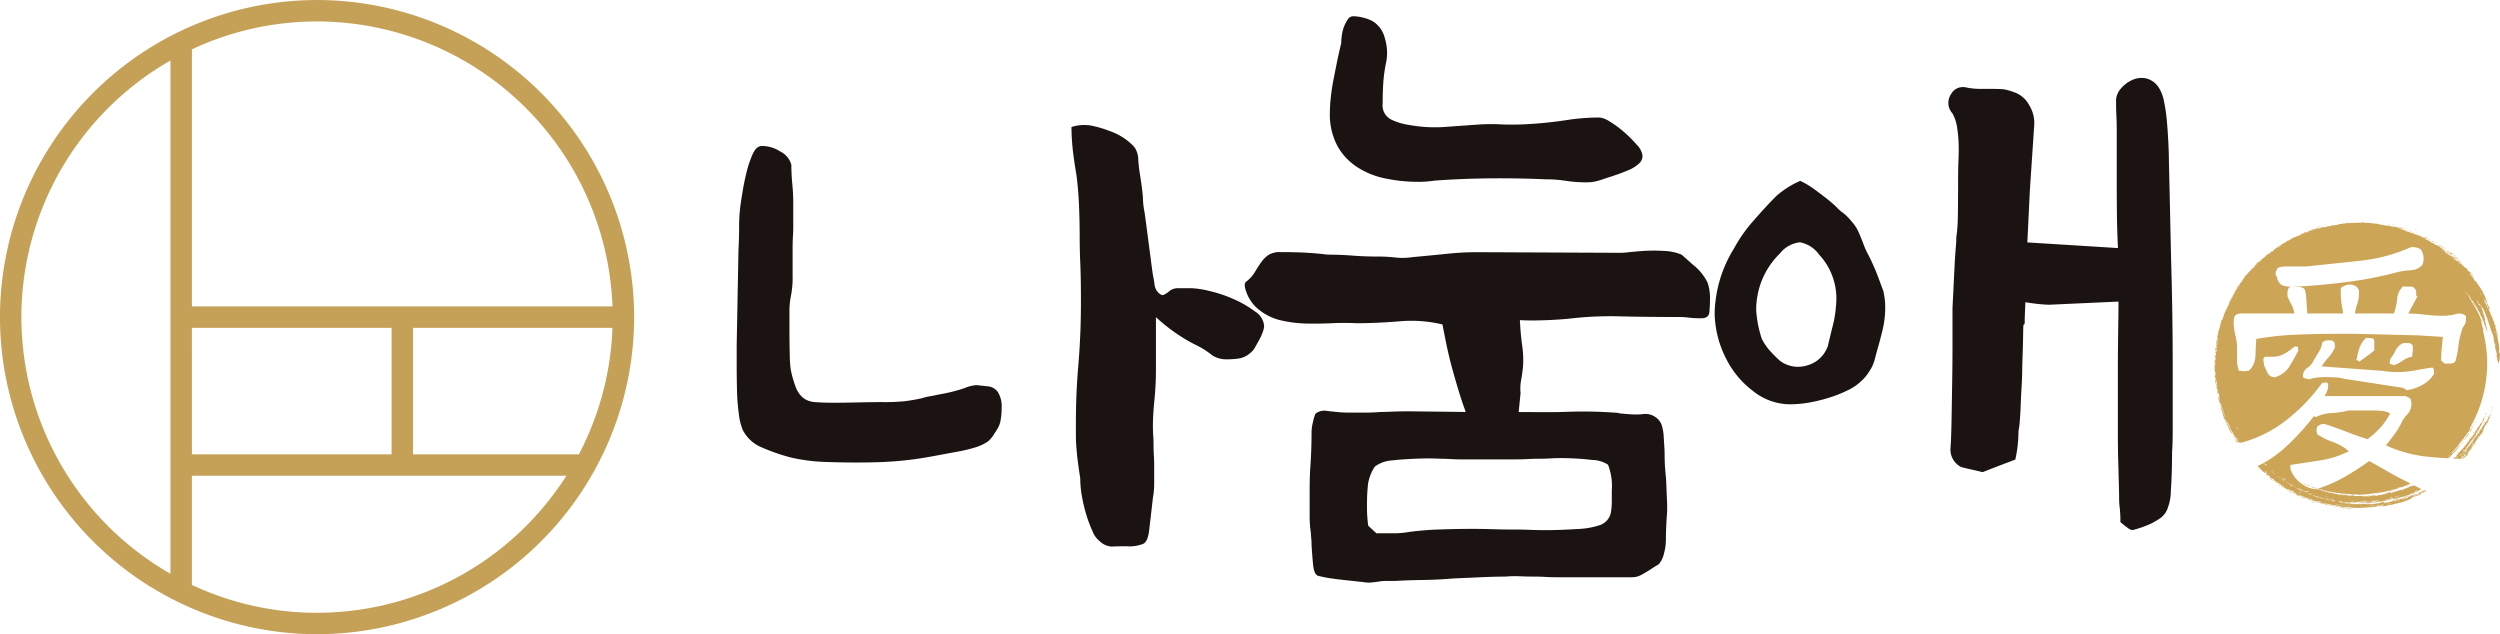 <svg xmlns="http://www.w3.org/2000/svg" width="164.721" height="41.785" viewBox="0 0 164.721 41.785"><g transform="translate(-877.642 -30.107)"><path d="M6045.6-2507.535q.04-.747.042-1.493a11.309,11.309,0,0,1,.083-1.41q.04-.29.145-.933t.27-1.306a6.664,6.664,0,0,1,.394-1.161q.227-.5.56-.539a2.153,2.153,0,0,1,1.244.353,1.368,1.368,0,0,1,.746.891q0,.621.063,1.265t.062,1.223v1.658q0,.208-.021.559c-.014.235-.021.492-.021.768v1.8a6.256,6.256,0,0,1-.125,1.431,5.251,5.251,0,0,0-.083,1.015v1.182q0,.87.02,1.617a7.55,7.55,0,0,0,.063.954,6.809,6.809,0,0,0,.353,1.223,1.643,1.643,0,0,0,.477.663,1.406,1.406,0,0,0,.767.27q.476.042,1.223.042.7,0,1.659-.021t1.534-.021a13.682,13.682,0,0,0,1.535-.062q.5-.062,1.078-.187a3.34,3.34,0,0,1,.5-.125q.249-.041.622-.124a10.751,10.751,0,0,0,1.68-.415,2.714,2.714,0,0,1,.809-.207q.372.042.767.083a.9.9,0,0,1,.643.373,1.819,1.819,0,0,1,.25,1.078,4.584,4.584,0,0,1-.062.747,1.6,1.6,0,0,1-.228.622q-.208.332-.29.456a2.467,2.467,0,0,1-.291.332,2.833,2.833,0,0,1-.871.414,8.589,8.589,0,0,1-.995.249q-1.12.209-1.907.353t-1.513.229q-.726.083-1.514.124t-1.907.041q-1.037,0-2.135-.041a11.569,11.569,0,0,1-2.177-.29,12.833,12.833,0,0,1-1.865-.643,2.447,2.447,0,0,1-1.286-1.14,3.67,3.67,0,0,1-.27-1.057,13.414,13.414,0,0,1-.125-1.576c-.014-.566-.021-1.12-.021-1.658v-1.306Zm25.583,19.529q-.622,0-.974.021a1.233,1.233,0,0,1-.809-.353,1.571,1.571,0,0,1-.476-.664,8.463,8.463,0,0,1-.416-1.119,10.065,10.065,0,0,1-.29-1.244,6.846,6.846,0,0,1-.1-1.12q-.084-.539-.145-1c-.042-.3-.077-.622-.1-.953-.028-.3-.041-.587-.041-.85v-.809q0-1.078.041-2.011t.125-1.887q.082-.995.125-2.031t.041-2.2q0-1.41-.041-2.364t-.042-1.865q0-.954-.042-1.97t-.166-2.011q-.208-1.244-.27-1.928t-.062-1.265a2.735,2.735,0,0,1,1.265-.1,7.314,7.314,0,0,1,1.223.352,4.216,4.216,0,0,1,1,.5,3.587,3.587,0,0,1,.664.581,1.478,1.478,0,0,1,.249.829,9.522,9.522,0,0,0,.124,1.036q.166,1.079.187,1.555a4.782,4.782,0,0,0,.1.85q.083.581.145,1.057c.041.318.083.636.124.954s.083.636.125.954.089.683.145,1.1c.056.277.1.518.124.726a.872.872,0,0,0,.25.518q.207.208.353.145a1.611,1.611,0,0,0,.352-.228.882.882,0,0,1,.581-.208h.912a5.943,5.943,0,0,1,1.182.187,8.693,8.693,0,0,1,1.6.539,7.106,7.106,0,0,1,1.389.808,1.249,1.249,0,0,1,.6.954,1.3,1.3,0,0,1-.083.373,3.3,3.3,0,0,1-.228.518c-.1.18-.193.353-.29.519a1,1,0,0,1-.27.331,1.507,1.507,0,0,1-.747.394,5.619,5.619,0,0,1-.911.062,1.642,1.642,0,0,1-.436-.062,1.716,1.716,0,0,1-.435-.187,5.667,5.667,0,0,0-1.2-.746,11.63,11.63,0,0,1-1.057-.622,11.915,11.915,0,0,1-1.472-1.161v3.483a19.451,19.451,0,0,1-.1,1.969q-.1,1.017-.1,1.721,0,.332.021.622t.021.622c0,.221.006.45.021.684s.021.477.021.725v1.12a5.291,5.291,0,0,1-.083.954l-.248,2.156q-.084.705-.374.871A2.4,2.4,0,0,1,6071.185-2488.006Z" transform="translate(-5119.301 2554.105)" fill="#1a1311"/><path d="M6252.179-2529.6q.538,0,1.079-.021c.358-.013.731-.021,1.119-.021s.76.007,1.12.021.732.035,1.12.062a.3.3,0,0,1,.125.021.276.276,0,0,0,.124.021q.332.041.746.062a4.225,4.225,0,0,0,.747-.02,1.166,1.166,0,0,1,1.038.414.971.971,0,0,1,.206.415,2.925,2.925,0,0,1,.1.622c.014.221.027.442.042.664s.021.414.021.58c0,.222.006.456.021.7s.035.5.063.747c.027.3.047,1.029.062,1.305s.021.512.021.705v.29q-.042.5-.062.974c-.015.317-.021.629-.021.933a3.55,3.55,0,0,1-.125.83,1.574,1.574,0,0,1-.373.746c.027-.028-.036.007-.187.1s-.27.173-.353.229c-.221.138-.421.255-.6.352a1.25,1.25,0,0,1-.6.145h-5.017q-.333,0-.684-.021c-.236-.014-.463-.021-.685-.021q-.5,0-1-.021a7.152,7.152,0,0,0-.953.021q-.664,0-1.577.041l-1.866.083q-.954.083-2.031.1t-1.783.063h-.56a2.364,2.364,0,0,0-.518.041c-.194.027-.367.048-.519.063a1.54,1.54,0,0,1-.435-.021l-1.534-.166c-.223-.028-.436-.055-.644-.083s-.491-.083-.85-.166c-.194-.056-.311-.3-.353-.746s-.077-.885-.1-1.327a4.05,4.05,0,0,0-.021-.415c-.014-.139-.021-.249-.021-.332a6.655,6.655,0,0,1-.083-1.016v-1.887c0-.3.014-1.056.042-1.388q.041-.58.063-1.182t.021-1.223a2.8,2.8,0,0,1,.083-.58,3.816,3.816,0,0,1,.166-.581.909.909,0,0,1,.664-.208q.332.042.746.083a7.878,7.878,0,0,0,.789.042h1.037q.579,0,1.078-.042c.166,0,.414-.006.746-.021s.719-.021,1.161-.021l3.691.041q-.207-.538-.436-1.285t-.435-1.493q-.25-.911-.415-1.721t-.249-1.265a8.714,8.714,0,0,0-2.84-.207q-1.514.124-2.84.124a16.08,16.08,0,0,0-1.618,0q-.871.042-1.7.021a8.1,8.1,0,0,1-1.637-.207,3.528,3.528,0,0,1-1.432-.684,2.548,2.548,0,0,1-.808-1.057q-.27-.643-.062-.809a2.265,2.265,0,0,0,.58-.642q.207-.352.416-.643a1.94,1.94,0,0,1,.476-.477,1.425,1.425,0,0,1,.809-.187q1,0,1.721.042c.483.028.933.07,1.348.124q.829,0,1.638.063t1.638.063a10.668,10.668,0,0,1,1.2.062,4.3,4.3,0,0,0,1.12-.021q1.325-.123,2.342-.228a19.187,19.187,0,0,1,1.928-.1l9.5.042c.083,0,.255-.013.518-.042s.573-.055.933-.083a11.624,11.624,0,0,1,1.368,0,3.3,3.3,0,0,1,1.161.249l.747.663a3.416,3.416,0,0,1,.954,1.161,3.028,3.028,0,0,1,.166,1.037,9.134,9.134,0,0,1-.042.933c-.028.263-.207.394-.539.394a6.779,6.779,0,0,1-.829-.042,4.913,4.913,0,0,0-.58-.041q-2.2,0-3.9-.042a23.033,23.033,0,0,0-3.151.125q-.705.083-1.7.124t-1.784,0q.042.913.146,1.638a6.89,6.89,0,0,1,.063,1.389c-.028.3-.07.6-.124.892a3.138,3.138,0,0,0-.042.892l-.124,1.243Zm-7.546-15.259q-.291.042-.559.062c-.181.014-.34.021-.478.021a10.7,10.7,0,0,1-2.259-.228,5.358,5.358,0,0,1-1.866-.767,3.937,3.937,0,0,1-1.286-1.41,4.443,4.443,0,0,1-.476-2.156,9.669,9.669,0,0,1,.062-1c.042-.387.1-.794.187-1.223s.166-.843.249-1.244.166-.767.25-1.1a3.991,3.991,0,0,1,.041-.518,2.531,2.531,0,0,1,.145-.581,2.191,2.191,0,0,1,.249-.477.423.423,0,0,1,.353-.207,2.763,2.763,0,0,1,.684.1,2.424,2.424,0,0,1,.6.228,1.8,1.8,0,0,1,.808,1.14,3.23,3.23,0,0,1,.1,1.472,10.112,10.112,0,0,0-.208,1.451q-.042.664-.042,1.368a1.048,1.048,0,0,0,.581,1.058,4.118,4.118,0,0,0,1.2.352,9.341,9.341,0,0,0,2.323.125l2.322-.166a12.332,12.332,0,0,1,1.41,0,18.5,18.5,0,0,0,2.073-.041q1.16-.082,2.239-.249a14.159,14.159,0,0,1,2.156-.166,1.579,1.579,0,0,1,.664.27,6.427,6.427,0,0,1,.933.684,8.294,8.294,0,0,1,.851.85,1.254,1.254,0,0,1,.373.726.689.689,0,0,1-.249.518,2.277,2.277,0,0,1-.622.394q-.374.166-.789.311t-.7.228c-.222.083-.435.153-.643.208a2.657,2.657,0,0,1-.684.083,8.867,8.867,0,0,1-1.368-.1,8.574,8.574,0,0,0-1.328-.1q-1.866-.082-3.711-.062T6244.633-2544.858Zm-3.856,23.24h1.12a5.655,5.655,0,0,0,.995-.083,18.911,18.911,0,0,1,1.97-.166q1.1-.042,2.218-.042.7,0,1.348.021t1.223.021q.747,0,1.244.021c.332.013.635.021.913.021.387,0,.76-.008,1.119-.021s.773-.035,1.244-.062a5.127,5.127,0,0,0,1.326-.249,1.1,1.1,0,0,0,.747-.953,4.95,4.95,0,0,0,.042-.685v-.642a3.906,3.906,0,0,0-.249-1.7,1.951,1.951,0,0,0-1.036-.312,17.938,17.938,0,0,0-2.033-.124c-.248,0-.491.007-.725.021s-.477.021-.725.021-.505.007-.768.021-.532.021-.809.021h-3.648c-.167,0-.38-.006-.644-.021s-.476-.021-.642-.021q-.746-.041-1.7,0t-1.617.124a2.04,2.04,0,0,0-1.016.394,2.8,2.8,0,0,0-.477,1.451c-.029.3-.042.691-.042,1.161a9.085,9.085,0,0,0,.083,1.285Z" transform="translate(-5272.445 2586.864)" fill="#1a1311"/><path d="M6408.71-2525.287a6.011,6.011,0,0,1,1.575-1,5.3,5.3,0,0,1,.913.54q.456.332.85.643a7.888,7.888,0,0,1,.664.58,2.025,2.025,0,0,0,.352.311,3.53,3.53,0,0,1,.644.643,2.528,2.528,0,0,1,.435.685q.166.373.312.767a5.275,5.275,0,0,0,.353.767q.331.664.56,1.265t.394,1.057a4.623,4.623,0,0,1,.125,1.12,6.144,6.144,0,0,1-.167,1.409q-.166.706-.373,1.41l-.166.622a2.518,2.518,0,0,1-.352.747,2.805,2.805,0,0,1-.519.622,3.314,3.314,0,0,1-.871.6,8.409,8.409,0,0,1-1.181.477,10.38,10.38,0,0,1-1.327.332,7.321,7.321,0,0,1-1.307.124,3.922,3.922,0,0,1-2.467-.891,6.014,6.014,0,0,1-1.721-2.053,6.833,6.833,0,0,1-.788-3.068,8.453,8.453,0,0,1,1.285-4.271,9.668,9.668,0,0,1,1.286-1.825Q6408.045-2524.622,6408.71-2525.287Zm3.939,7.173a4.249,4.249,0,0,0-1.12-3.317,2,2,0,0,0-1.265-.809,1.941,1.941,0,0,0-1.306.726,5.211,5.211,0,0,0-1.2,1.783,5.321,5.321,0,0,0-.372,1.949,7.262,7.262,0,0,0,.372,1.907,3.561,3.561,0,0,0,.519.767,7.978,7.978,0,0,0,.685.685,2,2,0,0,0,1.8.29,1.989,1.989,0,0,0,1.348-1.285q.164-.7.332-1.368A7.517,7.517,0,0,0,6412.649-2518.113Zm21.312-14.235a2.52,2.52,0,0,1,.291.809,10.353,10.353,0,0,1,.187,1.244q.062.684.1,1.431t.041,1.368c.056,2.156.11,5.147.166,7.234s.083,4.181.083,6.281v4.123q0,.87-.042,1.451,0,.622-.021,1.327t-.062,1.244a3.084,3.084,0,0,1-.187,1.058,1.352,1.352,0,0,1-.518.725,6.356,6.356,0,0,1-.561.332,7.089,7.089,0,0,1-1.14.415c-.111.055-.249.021-.415-.1s-.331-.255-.5-.394a7.886,7.886,0,0,0-.041-.913,4.894,4.894,0,0,1-.043-.621c0-.249-.006-.608-.02-1.078s-.027-.981-.042-1.535-.021-1.146-.021-1.783v-4q0-1.285.021-2.654t.021-1.948l-4.562.207q-.208,0-.643-.041c-.29-.027-.6-.069-.933-.125,0,.055-.008.242-.021.559s-.021.5-.021.56v.249c-.056.249-.09-.144-.1.561s-.034,1.458-.062,2.26q0,.664-.043,1.369t-.062,1.285c-.014.387-.035.733-.062,1.037a4.9,4.9,0,0,1-.082.622,8.74,8.74,0,0,1-.208,1.866l-1.2.456-.953.373c-.222-.055-.456-.111-.706-.166s-.483-.11-.7-.166a1.291,1.291,0,0,1-.705-1.327c.028-.387.048-.981.063-1.783s.026-1.638.041-2.509.021-1.707.021-2.509v-2.365q.082-1.618.124-2.509t.083-1.347q.041-.456.041-.581v-.208a8.88,8.88,0,0,0,.1-1.161c.013-.442.02-1.684.02-1.989q0-1.327.021-1.824c.015-.332.021-.607.021-.829a8.842,8.842,0,0,0-.1-1.389,2.709,2.709,0,0,0-.311-.974,1.022,1.022,0,0,1-.084-1.285.851.851,0,0,1,.456-.394.934.934,0,0,1,.581-.021,5.011,5.011,0,0,0,.788.083h.705c.415,0,.7.007.87.021a3.012,3.012,0,0,1,.705.187,1.781,1.781,0,0,1,1.037.871,2.238,2.238,0,0,1,.332,1.244l-.291,4.353-.166,3.44,5.971.373q-.041-.787-.062-1.741c-.014-.636-.02-2.127-.02-2.735v-3.462c0-.235-.008-.484-.021-.747s-.021-.5-.021-.725v-.415a1.32,1.32,0,0,1,.352-.726,2.084,2.084,0,0,1,.747-.539,1.474,1.474,0,0,1,.912-.083A1.406,1.406,0,0,1,6433.961-2532.348Z" transform="translate(-5414.031 2568.311)" fill="#1a1311"/><path d="M6683.94-2406.959c-.028.02-.035.056-.061.078-.018.059.011.03.045-.008C6683.929-2406.912,6683.935-2406.936,6683.94-2406.959Z" transform="translate(-5643.16 2464.826)" fill="#cca557"/><path d="M6682.133-2405.055c0,.025.08-.058.081-.1A.342.342,0,0,0,6682.133-2405.055Z" transform="translate(-5641.73 2463.347)" fill="#cca557"/><path d="M6681.959-2404.847c.048-.055.018-.061.049-.109s.027,0,.059-.056c-.019-.018.035-.1.051-.149.034-.022.049-.058.075-.086.027-.071-.033.025-.006-.046a.049.049,0,0,0-.015.03c-.081.1-.134.227-.214.33C6681.933-2404.862,6681.968-2404.892,6681.959-2404.847Z" transform="translate(-5641.582 2463.459)" fill="#cca557"/><path d="M6687.624-2409.961a.311.311,0,0,0-.074.156A.633.633,0,0,0,6687.624-2409.961Z" transform="translate(-5646.178 2467.289)" fill="#cca557"/><path d="M6687.871-2409.875c.036-.024.028-.076.049-.11C6687.917-2410.017,6687.872-2409.909,6687.871-2409.875Z" transform="translate(-5646.441 2467.313)" fill="#cca557"/><path d="M6687.458-2408.871c.015-.024.022-.054.037-.078,0-.027-.021-.013-.044.012C6687.443-2408.889,6687.459-2408.9,6687.458-2408.871Z" transform="translate(-5646.094 2466.471)" fill="#cca557"/><path d="M6689.957-2411.341a.816.816,0,0,0-.05.235A1.376,1.376,0,0,0,6689.957-2411.341Z" transform="translate(-5648.111 2468.422)" fill="#cca557"/><path d="M6683.845-2403.863a.584.584,0,0,1,.061-.147C6683.862-2403.973,6683.776-2403.8,6683.845-2403.863Z" transform="translate(-5643.117 2462.406)" fill="#cca557"/><path d="M6678.831-2399.548a.293.293,0,0,1,.06-.1c-.024-.008-.113.115-.14.183.025-.022.019-.005.012.014A.23.23,0,0,0,6678.831-2399.548Z" transform="translate(-5638.957 2458.829)" fill="#cca557"/><path d="M6687.045-2406.836a.438.438,0,0,0-.1.186C6686.975-2406.717,6687.03-2406.762,6687.045-2406.836Z" transform="translate(-5645.684 2464.725)" fill="#cca557"/><path d="M6682.263-2399.412c.028-.064.047-.083.048-.121C6682.261-2399.471,6682.2-2399.37,6682.263-2399.412Z" transform="translate(-5641.818 2458.732)" fill="#cca557"/><path d="M6675.806-2393.674c-.015.03,0,.025.006.038a.227.227,0,0,0,.052-.072C6675.819-2393.665,6675.846-2393.7,6675.806-2393.674Z" transform="translate(-5636.535 2453.952)" fill="#cca557"/><path d="M6658.915-2382.99c-.047.031.007.032.053.014.068-.036-.041,0,.025-.039A.7.7,0,0,0,6658.915-2382.99Z" transform="translate(-5622.664 2445.178)" fill="#cca557"/><path d="M6661.149-2380.523l.06-.046c-.039.009-.075.036-.114.045C6661.08-2380.51,6661.125-2380.521,6661.149-2380.523Z" transform="translate(-5624.465 2443.172)" fill="#cca557"/><path d="M6659.646-2379.87c-.019.017.1-.006.134-.042C6659.732-2379.911,6659.692-2379.878,6659.646-2379.87Z" transform="translate(-5623.277 2442.631)" fill="#cca557"/><path d="M6645.938-2379.96c-.018,0-.009.007,0,.009a.16.16,0,0,1-.065,0c-.039.01-.021.034-.083.032-.057.023.089,0,.032.015C6645.873-2379.914,6646.026-2379.949,6645.938-2379.96Z" transform="translate(-5611.898 2442.671)" fill="#cca557"/><path d="M6644.743-2379.716a.238.238,0,0,0-.084.019l.081.018c.035-.018.066-.012.1-.028a.1.1,0,0,0-.066.007C6644.75-2379.7,6644.726-2379.709,6644.743-2379.716Z" transform="translate(-5610.98 2442.472)" fill="#cca557"/><path d="M6654.979-2378.481c-.074.014-.063.045-.03.046C6655.035-2378.458,6654.968-2378.464,6654.979-2378.481Z" transform="translate(-5619.404 2441.457)" fill="#cca557"/><path d="M6654.862-2378.4c-.089.021-.219.04-.255.085C6654.691-2378.344,6654.781-2378.336,6654.862-2378.4Z" transform="translate(-5619.145 2441.388)" fill="#cca557"/><path d="M6653.8-2378.276a1.089,1.089,0,0,0-.168.055c.057-.011.112-.031.171-.037C6653.817-2378.267,6653.78-2378.263,6653.8-2378.276Z" transform="translate(-5618.346 2441.289)" fill="#cca557"/><path d="M6652.208-2378.227a.156.156,0,0,0,.083-.06C6652.142-2378.245,6652.105-2378.252,6652.208-2378.227Z" transform="translate(-5617.129 2441.298)" fill="#cca557"/><path d="M6634.65-2380.32c.106.026.119-.01.06-.035a1.34,1.34,0,0,1-.215,0,.548.548,0,0,0-.168,0l.179.021c.06,0,.121,0,.183,0C6634.7-2380.327,6634.668-2380.324,6634.65-2380.32Z" transform="translate(-5602.504 2443.004)" fill="#cca557"/><path d="M6646.7-2376.975c-.006.03.118-.026.089-.033C6646.694-2377.01,6646.751-2376.969,6646.7-2376.975Z" transform="translate(-5612.652 2440.248)" fill="#cca557"/><path d="M6631.745-2380.814l-.057-.029c-.034,0-.021.011-.056.012A.5.5,0,0,0,6631.745-2380.814Z" transform="translate(-5600.293 2443.396)" fill="#cca557"/><path d="M6639.976-2377.146c.082.01.184-.03.058-.03C6640.007-2377.166,6640.048-2377.154,6639.976-2377.146Z" transform="translate(-5607.139 2440.386)" fill="#cca557"/><path d="M6625.279-2377.192a.974.974,0,0,0,.166.026A.17.17,0,0,0,6625.279-2377.192Z" transform="translate(-5595.078 2440.409)" fill="#cca557"/><path d="M6615.16-2381.5c-.058-.05-.073-.013-.146-.072-.01-.015.006-.009.028,0a.342.342,0,0,0-.091-.033c.041.023.054.035.052.048-.083-.019-.131-.08-.214-.1a.348.348,0,0,1,.1.072.592.592,0,0,1,.223.118C6615.125-2381.48,6615.062-2381.532,6615.16-2381.5Z" transform="translate(-5586.471 2444.063)" fill="#cca557"/><path d="M6612.626-2383.071c.042.049.156.067.084.064a.081.081,0,0,0,.074.022l-.049-.05C6612.665-2383.057,6612.67-2383.066,6612.626-2383.071Z" transform="translate(-5584.695 2445.225)" fill="#cca557"/><path d="M6611.689-2383.657l.035.04a.119.119,0,0,1,.048.026c.013-.012-.007-.019.06.013-.023-.024,0-.02-.029-.046C6611.8-2383.614,6611.738-2383.639,6611.689-2383.657Z" transform="translate(-5583.926 2445.704)" fill="#cca557"/><path d="M6610.191-2384.934a1.929,1.929,0,0,1,.18.144c.042,0-.014-.024-.021-.052C6610.287-2384.863,6610.25-2384.91,6610.191-2384.934Z" transform="translate(-5582.697 2446.752)" fill="#cca557"/><path d="M6609.445-2385.444c0,.007.006.023.027.047.05.023.072.027.037-.011A.4.4,0,0,0,6609.445-2385.444Z" transform="translate(-5582.084 2447.172)" fill="#cca557"/><path d="M6608.938-2385.8c-.021-.006.013.028.025.047l.054.022c-.021-.025,0-.02-.026-.047S6608.963-2385.772,6608.938-2385.8Z" transform="translate(-5581.664 2447.463)" fill="#cca557"/><path d="M6608.073-2386.312a.7.7,0,0,0,.126.124C6608.214-2386.187,6608.126-2386.294,6608.073-2386.312Z" transform="translate(-5580.959 2447.883)" fill="#cca557"/><path d="M6603.979-2389.951c.016.04.064.056.079.1.036.018.071.036.03-.022A.915.915,0,0,1,6603.979-2389.951Z" transform="translate(-5577.6 2450.869)" fill="#cca557"/><path d="M6595.313-2400.332c.018,0,.018.019.055.055a.376.376,0,0,0-.035-.082C6595.331-2400.342,6595.3-2400.376,6595.313-2400.332Z" transform="translate(-5570.486 2459.41)" fill="#cca557"/><path d="M6588.513-2434.229a1.725,1.725,0,0,0-.049.221c.009.029.021.027.032.045a.633.633,0,0,0,.018-.13A1.272,1.272,0,0,0,6588.513-2434.229Z" transform="translate(-5564.869 2487.203)" fill="#cca557"/><path d="M6590.036-2442.841c.028-.031.022-.081.04-.117C6590.071-2442.99,6590.027-2442.88,6590.036-2442.841Z" transform="translate(-5566.158 2494.371)" fill="#cca557"/><path d="M6594-2452.585c-.038.058-.066.125-.1.187C6593.911-2452.387,6593.981-2452.521,6594-2452.585Z" transform="translate(-5569.326 2502.266)" fill="#cca557"/><path d="M6596.34-2456.8a2.25,2.25,0,0,0,.123-.244A.729.729,0,0,0,6596.34-2456.8Z" transform="translate(-5571.332 2505.924)" fill="#cca557"/><path d="M6602.126-2464.063c.052-.039.09-.094.138-.135C6602.26-2464.214,6602.152-2464.119,6602.126-2464.063Z" transform="translate(-5576.08 2511.798)" fill="#cca557"/><path d="M6609.77-2470.167a.346.346,0,0,0-.083.068c.031-.012.02,0,.053-.009C6609.739-2470.121,6609.77-2470.154,6609.77-2470.167Z" transform="translate(-5582.283 2516.693)" fill="#cca557"/><path d="M6625.93-2478.587c.115-.029.144-.04.274-.079l-.087.013c-.029.006-.057.013-.085.021-.057.015-.114.034-.171.054.065-.006.046.01.088.009C6625.961-2478.58,6625.96-2478.588,6625.93-2478.587Z" transform="translate(-5595.555 2523.668)" fill="#cca557"/><path d="M6629.249-2478.691c0-.014.075-.044.016-.045C6629.194-2478.721,6629.194-2478.695,6629.249-2478.691Z" transform="translate(-5598.305 2523.726)" fill="#cca557"/><path d="M6628.65-2478.957c-.04,0-.08.037-.121.031-.018.011.03.009.052.011C6628.626-2478.933,6628.645-2478.946,6628.65-2478.957Z" transform="translate(-5597.742 2523.906)" fill="#cca557"/><path d="M6652.126-2479.2a.368.368,0,0,0-.107-.017c.013.008-.012.006-.023.008A.239.239,0,0,0,6652.126-2479.2Z" transform="translate(-5617.002 2524.117)" fill="#cca557"/><path d="M6653.7-2479.156c-.074-.023-.11-.021-.115-.006A.171.171,0,0,0,6653.7-2479.156Z" transform="translate(-5618.305 2524.084)" fill="#cca557"/><path d="M6655.456-2478.39l.224.068c-.022-.03.067,0,.134.014-.1-.036-.19-.058-.28-.081s-.183-.046-.3-.073c.035.014.072.026.109.037Z" transform="translate(-5619.66 2523.501)" fill="#cca557"/><path d="M6659.546-2477.107a1.623,1.623,0,0,0,.2.082A.39.39,0,0,0,6659.546-2477.107Z" transform="translate(-5623.197 2522.389)" fill="#cca557"/><path d="M6660.615-2476.453c.054,0,.088.019.058-.023-.029.021-.137-.055-.21-.065A.741.741,0,0,1,6660.615-2476.453Z" transform="translate(-5623.949 2521.924)" fill="#cca557"/><path d="M6661.926-2477.416a.427.427,0,0,0-.075-.05c-.036-.01-.026.009-.058-.012C6661.761-2477.47,6661.885-2477.424,6661.926-2477.416Z" transform="translate(-5625.037 2522.692)" fill="#cca557"/><path d="M6665.772-2474.46c-.017-.016-.018-.021-.006-.02-.08-.034-.152-.077-.234-.107-.064-.064.046.008.054-.01-.027-.033-.091-.021-.118-.054-.027-.01.049.066-.03.009-.018-.007-.012,0-.005.007l.025.025C6665.513-2474.6,6665.662-2474.493,6665.772-2474.46Z" transform="translate(-5628.021 2520.373)" fill="#cca557"/><path d="M6667.905-2473.25c-.014-.031.006-.031.086.013a.838.838,0,0,0-.187-.112C6667.854-2473.318,6667.834-2473.3,6667.905-2473.25Z" transform="translate(-5629.975 2519.305)" fill="#cca557"/><path d="M6668.513-2473.094a1.1,1.1,0,0,0,.225.126A1.218,1.218,0,0,0,6668.513-2473.094Z" transform="translate(-5630.555 2519.095)" fill="#cca557"/><path d="M6670.534-2471.778c-.033.038.22.145.3.228.022.009-.025-.04,0-.027A1.988,1.988,0,0,1,6670.534-2471.778Z" transform="translate(-5632.211 2518.016)" fill="#cca557"/><path d="M6670.459-2471.967a1.866,1.866,0,0,0,.329.2A1.662,1.662,0,0,0,6670.459-2471.967Z" transform="translate(-5632.152 2518.17)" fill="#cca557"/><path d="M6672.1-2471.25l.1.06c-.038-.047-.107-.064-.151-.105C6672.034-2471.29,6672.061-2471.271,6672.1-2471.25Z" transform="translate(-5633.453 2517.62)" fill="#cca557"/><path d="M6672.527-2470.767c-.1-.05-.154-.135-.251-.184A.852.852,0,0,0,6672.527-2470.767Z" transform="translate(-5633.645 2517.337)" fill="#cca557"/><path d="M6673.425-2469.643c-.065-.085.046-.014.092.04.023.044-.05-.013-.092-.04.019.046.08.058.1.1a1.165,1.165,0,0,1,.366.194c.011-.012-.039-.051-.094-.087a.436.436,0,0,0-.129-.06c.012-.025-.1-.094-.043-.08-.062-.036-.121-.068-.187-.1s-.14-.067-.229-.111A.7.7,0,0,0,6673.425-2469.643Z" transform="translate(-5634.408 2516.381)" fill="#cca557"/><path d="M6676.65-2467.287a1.063,1.063,0,0,1,.119.091c.011,0,0-.024.032,0-.022-.028-.048-.054-.07-.082-.047-.027-.04.018-.1-.06C6676.61-2467.347,6676.64-2467.309,6676.65-2467.287Z" transform="translate(-5637.211 2514.373)" fill="#cca557"/><path d="M6677.453-2466.322c-.058-.042-.052-.021-.091-.045C6677.4-2466.33,6677.5-2466.249,6677.453-2466.322Z" transform="translate(-5637.816 2513.575)" fill="#cca557"/><path d="M6678.136-2466c-.03-.052-.09-.084-.133-.127-.042-.011.057.059.061.089C6678.089-2466.032,6678.075-2466.047,6678.136-2466Z" transform="translate(-5638.334 2513.376)" fill="#cca557"/><path d="M6640.679-2377.307c-.032,0-.065,0-.1,0S6640.647-2377.292,6640.679-2377.307Z" transform="translate(-5607.629 2440.495)" fill="#cca557"/><path d="M6678.306-2409.685a.215.215,0,0,1,.063-.146c.008-.077-.041.057-.058.047a.138.138,0,0,1-.041.1c0,.052-.029.085-.015.1.031-.049.04-.1.053-.07-.008.043-.047.067-.05.113-.029.019,0-.057-.05.031.042-.017-.034.071-.06.128-.009.007-.024-.024,0-.061a1.541,1.541,0,0,0-.12.214c-.059.038-.09.149-.144.174a1.151,1.151,0,0,1-.06.172c-.016.011,0-.036.006-.061-.06.049-.079.128-.127.186,0,.031.009.019.033-.019-.008.056-.063.107-.045.121-.006,0-.035,0-.05.049-.031.02-.006-.013.01-.06-.061.07-.091.165-.164.222.02.06-.087.094-.1.188-.011-.034-.049.054-.071.051a.449.449,0,0,1,.115-.151.712.712,0,0,1,.183-.274c-.007-.014-.015-.029.013-.1a1.155,1.155,0,0,1-.174.283.7.7,0,0,0-.163.291,1.945,1.945,0,0,1-.2.261c-.007.03.006.02.034-.015-.015.034-.029.069-.042.1a.33.33,0,0,1-.069.078c.021-.053.063-.083.077-.143-.04.033-.069.076-.108.11-.01.023-.019.047-.029.069a.62.62,0,0,1-.057.064c-.029.02-.011-.021.011-.064-.087.094-.012.086-.113.183,0,.017,0,.022.027,0a.369.369,0,0,1-.061.088c.008-.042-.031-.012-.083.035s-.117.108-.153.136c.029-.042.093-.1.141-.162s.085-.106.071-.116c.064-.082.142-.149.2-.236-.011-.026-.083.094-.12.122.042-.073.05-.065.068-.128.053-.006.063-.078.113-.078.04-.082,0-.062-.024-.05.033-.059.055-.041.08-.064a.887.887,0,0,0,.055-.114c.044-.045.025,0,.06-.037.026-.079.024-.038.071-.1.034-.077.087-.136.12-.215.046-.052.01.022.033.007-.041.076-.143.192-.107.2a1.164,1.164,0,0,0,.063-.129c.007,0,.015,0,.032-.017a.256.256,0,0,1,.081-.134c.038-.1-.031-.012.006-.108a.505.505,0,0,0,.022-.048c.042-.046.022.011.028.024.041-.025.049-.078.085-.107.013-.035,0-.024-.015-.012.046-.095.126-.161.144-.279.05-.079.089-.152.125-.222a1.046,1.046,0,0,1,.114-.2.511.511,0,0,1,.066-.163c-.011-.031-.023-.011-.014-.071a.577.577,0,0,1-.088.106c0,.046.011.015,0,.083a1.032,1.032,0,0,0-.084.212c-.032.031,0-.086,0-.108-.027.031-.069.157-.085.126a1.357,1.357,0,0,1-.167.3c.021-.069.06-.125.082-.193a.4.4,0,0,1-.079.11c.007.028,0,.042-.032.06a.479.479,0,0,1-.091.175.889.889,0,0,0-.108.163c-.042.053-.01-.019,0-.047-.035.028-.045.078-.075.111a.19.19,0,0,0,.1-.069c.008,0,.009.014.009.03-.02.036-.043.067-.064.1-.018.011.007-.044-.04.011-.018.041-.007.038-.011.058s-.03.034-.038.057c-.038.021.012-.038,0-.048.019-.051.07-.074.079-.132-.081.12-.169.235-.254.352a.1.1,0,0,1,.01-.052c-.037.019-.038.072-.057.108.009-.011.02-.022.029-.032a6.972,6.972,0,0,1-.708.852c0,.054-.123.167-.164.168-.012.04.037.017.023.059-.062.077-.079.042-.139.123-.016.007,0-.022.013-.039a.72.72,0,0,0-.077.082l.08,0c.018-.011.023-.008.022,0l.083,0c-.01,0-.017,0-.014-.014.04.006.081-.08.141-.125a.251.251,0,0,1-.122.139l.291.008.011-.011.065-.066c-.025.017-.03.011-.025,0,.069-.079.1-.1.072-.048.051-.064.208-.264.28-.289-.063.057-.036.053-.09.109.015,0-.007.04-.015.065a.916.916,0,0,1-.094.106c-.022,0-.012-.027-.014-.045a.674.674,0,0,1-.133.186h.045c.025-.022.044-.043.037-.054.051-.039.038,0,.088-.058.035-.014,0,.014-.021.058a1.093,1.093,0,0,0,.151-.177c.051-.035-.024.072.029.035.017-.029.01-.075.066-.113,0-.016.021-.059-.032-.011.056-.086.049-.071.058-.121s.061-.037.073-.076c.04-.076-.04.022-.062.034a1.244,1.244,0,0,0,.089-.111c.031-.019-.03.076.024.027,0-.031.073-.1.059-.066a1.017,1.017,0,0,1,.272-.351c0-.011.012-.055.007-.067-.049.056-.031.028-.081.068-.021.043.006.018.027,0a3.1,3.1,0,0,1-.285.334c.064-.111.161-.185.224-.3-.042.049-.084.1-.13.141.034-.065.093-.1.112-.185.03-.021,0,.04.047,0,.011-.03.032-.051.041-.082.031-.033.016,0,.007.03.026-.022.034-.063.065-.082-.01-.033.066-.119.051-.144.065-.07.021.023.072-.028a.766.766,0,0,1,.079-.125c.029-.041.058-.074.068-.075.042-.106.065-.087.108-.184.034-.025-.023.051-.022.073a2.611,2.611,0,0,0,.161-.256c.007-.043.007-.053-.008-.073.032-.05.079-.156.062-.174.044-.065-.006.05.039-.015.03-.044.039-.1.075-.142.019-.068-.009-.033.019-.094.038-.044-.01.093.007.092-.007.046-.059.058-.057.11.025,0,.082-.133.1-.208.036-.053.024-.008.053-.049a1.715,1.715,0,0,1,.057-.17.3.3,0,0,1,.055-.116c.016-.027.005-.035,0-.024a.487.487,0,0,1,.086-.175c0-.048.027-.081.027-.128-.015.08-.085.127-.091.213C6678.344-2409.723,6678.365-2409.8,6678.306-2409.685Zm-.592.7c-.025.039-.065.142-.063.081C6677.674-2408.915,6677.708-2409.025,6677.713-2408.981Zm-.1.135c0,.021.007.017-.008.06-.037.01-.033.043-.073.1.008-.029-.031.023-.026,0,.045-.071.047-.041.071-.118Zm-.024-.106a2.79,2.79,0,0,1-.172.3A1.133,1.133,0,0,1,6677.586-2408.953Zm-.453.795.038-.033a.213.213,0,0,1-.065.1Zm-.3.375c-.031.041-.043.1-.087.13A.26.26,0,0,1,6676.836-2407.783Zm-.172.213.042-.03-.024.051c-.014.031.04-.021.018.021-.035.011-.036.062-.07.073C6676.652-2407.506,6676.632-2407.506,6676.664-2407.57Zm-.268.421.043-.083c.037-.036.079-.065.117-.1-.047.058-.088.125-.135.186C6676.439-2407.175,6676.427-2407.173,6676.4-2407.149Zm.061.08c.042-.031.07-.078.113-.107C6676.552-2407.131,6676.459-2407.041,6676.457-2407.069Zm.048.034c.023-.05.113-.136.091-.081A.89.89,0,0,1,6676.5-2407.035Zm.053-.1a.794.794,0,0,1,.143-.181c-.007.018.014,0,.035-.012C6676.684-2407.254,6676.608-2407.21,6676.558-2407.135Zm.355-.356c-.028.021-.04.06-.072.075.068-.134-.09.087-.082.037.054-.045.135-.194.166-.177l-.028.02C6676.885-2407.5,6676.9-2407.5,6676.914-2407.491Zm0-.079c.011-.022.021-.046.031-.068s.041-.032.034-.014C6676.953-2407.628,6676.97-2407.606,6676.914-2407.57Zm.371-.451a.43.43,0,0,1-.085.125c-.013-.012.008-.06.029-.094.019.014.048-.05.054-.093C6677.308-2408.1,6677.3-2408.066,6677.285-2408.021Zm.244-.28c.015-.058.075-.075.082-.138.039-.04.021.026.069-.055C6677.642-2408.367,6677.591-2408.386,6677.529-2408.3Zm.348-.507c.039-.006.032-.065.073-.12C6677.98-2408.919,6677.843-2408.688,6677.876-2408.808Zm.215-.343c-.02.021-.031.05-.052.071a.269.269,0,0,1,.057-.134C6678.095-2409.191,6678.1-2409.2,6678.092-2409.15Z" transform="translate(-5636.699 2467.299)" fill="#cca557"/><path d="M6603.993-2390.35a.05.05,0,0,1-.009-.018l-.012.005Z" transform="translate(-5577.594 2451.211)" fill="#cca557"/><path d="M6660.83-2383.463c-.037.046.057-.02.1-.031h0A.508.508,0,0,0,6660.83-2383.463Z" transform="translate(-5624.244 2445.572)" fill="#cca557"/><path d="M6626.225-2382.178a1.393,1.393,0,0,0-.227-.049c0-.009.009-.009.017-.011-.012,0-.022.009-.034.013a1.366,1.366,0,0,1,.169.053C6626.129-2382.205,6626.212-2382.159,6626.225-2382.178Z" transform="translate(-5595.654 2444.54)" fill="#cca557"/><path d="M6615.189-2405.513l-.143.067c-.1.044-.192.088-.288.129a1.246,1.246,0,0,1,.195-.1c.019-.033-.085.037-.117.043l.089-.074c.033-.008.018.008.055,0,.107-.066.12-.1.208-.15l-.086-.025a2.892,2.892,0,0,1-.411.2.874.874,0,0,1-.108.073c.087-.017.061-.043.146-.07-.035.033-.024.024.025.023a.35.35,0,0,1-.232.093c.04-.035.093-.018.131-.058-.073.032-.115.021-.059-.018-.1.045-.21.078-.314.122.023-.038.012-.02-.072,0a.536.536,0,0,1,.169-.051c.027-.021-.047,0-.007-.027a1.463,1.463,0,0,1-.181.071c-.038.027.028.015.073.01a2.292,2.292,0,0,0-.28.121c-.011.017.026.016.007.036-.1.045-.007-.022-.089,0-.019,0,.027-.014.048-.032-.1.01-.324.1-.445.1a.866.866,0,0,1-.1.046c-.034.012-.068.021-.1.03-.069.017-.137.031-.206.049-.05-.01.091-.045.1-.073-.105.01-.125.065-.154.027-.03.023-.029.039,0,.046l-.089.03c-.03.008-.061.014-.091.021-.061.012-.122.021-.182.029a.462.462,0,0,1-.242.068c-.018,0,.017-.015.035-.024a.265.265,0,0,1,.086,0c.024-.009.027-.015.018-.017l.034-.017c-.064,0-.126.044-.19.024a1.068,1.068,0,0,1,.121-.028c.01-.014-.015-.012-.048-.005a.708.708,0,0,1-.091.013c.112-.057-.134.016-.225.015.007.013-.015.043-.086.056.047-.031-.046-.016-.052-.042a.1.1,0,0,1-.052.011c.031.022-.085.032-.107.058a1.006,1.006,0,0,0-.3.03c-.062-.006,0-.024,0-.037a1.96,1.96,0,0,1-.241-.01l-.073.023.068.014c.067-.03.128,0,.192-.008-.083.025-.162,0-.246.025.007-.057-.188-.007-.325-.035.051,0,.105-.007.156,0,.007-.021-.137-.011-.19-.01-.018.012-.013.024-.041.037-.1.008-.045-.023-.083-.031a.114.114,0,0,1-.069,0c-.007.027-.09.032-.174,0,.048.032-.027.009-.112.032-.1-.029.128-.017.009-.045-.036.032-.1.021-.15.039-.082-.024.1-.017.078-.033a.341.341,0,0,0-.162.016c-.075-.022.06-.008.041-.025a1.173,1.173,0,0,0-.353-.007c-.038-.014-.015-.022-.078-.039a1.352,1.352,0,0,1-.229-.01c-.019-.014.021-.021.011-.035a.693.693,0,0,1,.071,0c.056.014-.008.017-.008.027a1.837,1.837,0,0,1,.263.01.958.958,0,0,0-.221-.033c-.055-.018.094.006.04-.015.078.016.16.019.239.031.016,0-.02-.014,0-.018.068,0,.018.019.082.03a.261.261,0,0,1,.087,0c.018-.056.166.019.264-.012.06.014-.02.027.063.029.052-.016-.01-.036.045-.052-.043-.015-.093,0-.136-.014-.019.005.014.012.031.019a.515.515,0,0,1-.172-.007c-.007-.017.057-.006.074-.024a1.525,1.525,0,0,0,.208,0c.061.014-.02.027.064.029a3.294,3.294,0,0,1,.708-.043c.01.011-.07.028-.038.038-.17.009-.339,0-.509,0,.051.013.114.009.041.03.059,0,.117-.01.175-.011.012.012-.052.025.029.036a.307.307,0,0,1,.158-.021c.064.006-.018.022.047.029a1.318,1.318,0,0,0,.35-.051c0,.008.036.011.015.021-.05.017,0-.021-.069.006.1.009.208-.021.311-.016l.123-.046a.264.264,0,0,0,.1.022c.071-.043-.045-.022-.067-.035.063-.025.125.011.188-.026.082,0-.069.048.034.05.016-.007-.008-.008-.017-.011a3.953,3.953,0,0,1,.4-.068c.068-.035-.042-.031-.1-.014.063-.022.124-.079.187-.073.031.011-.07.021-.05.034.035.013.067-.026.1-.013.037-.026-.007-.022.084-.051.041,0,.041.01,0,.027.1,0,.081-.053.168-.059.027.007-.089.052-.015.046.063-.028.043-.033.082-.054a.242.242,0,0,1,.067-.018c.005.014-.089.039-.064.054.085-.025.067-.005.155-.009a2.353,2.353,0,0,0,.434-.142c-.044.032.024.014.117-.014s.21-.076.269-.09c0,.027-.154.055-.21.1.139-.029.246-.12.347-.127.015-.012-.019-.006-.037-.005.04-.039.088-.034.127-.069.132-.009.281-.12.364-.12.121-.075.206-.108.3-.169-.015-.007-.029-.016-.043-.022a.332.332,0,0,1-.1.041c0-.008.035-.028.077-.051-.15-.069-.292-.152-.44-.225a.862.862,0,0,1-.161.084c0-.014.005-.035.02-.058-.076.037-.14.076-.208.113a1.263,1.263,0,0,1-.235.092c-.014,0,.018-.02,0-.018s-.053.016-.08.016c-.054.039-.024.028-.089.063-.007-.007-.024-.011-.067-.006a2.486,2.486,0,0,1-.238.081c-.019,0-.007-.008.01-.015a.559.559,0,0,0-.183.091c-.085.01-.012-.022.028-.045a2.8,2.8,0,0,1-.335.114c-.038,0,.048-.041.063-.026-.021-.015-.083,0-.162.014.025-.006.1-.03.03-.025.032-.014.065-.007.095-.035-.054,0-.105.03-.16.031.021.008-.02.04-.08.041-.016.012.028,0,.05,0a.86.86,0,0,0-.194.079c-.078,0,.034-.032-.033-.03-.047.026-.13.043-.129.063a3.941,3.941,0,0,0-.394.056c0,.01.017.02-.05.037-.053-.02.042-.044-.1-.034a.421.421,0,0,1,.132-.024c-.006-.023-.153.021-.214.02-.007.008.021.012-.017.024a.33.33,0,0,1-.13-.012c-.063.017-.021.025-.085.041s-.094-.034-.182.007c-.046-.006,0-.017-.063-.023a.321.321,0,0,1,.116-.012,3.56,3.56,0,0,0-.447,0l-.252.009a2.166,2.166,0,0,1-.239-.008c0-.012.031-.023.072-.033a1.369,1.369,0,0,1-.179-.011c-.046.009-.031.02-.022.031-.036,0-.08-.005-.127-.01l-.149-.021a.777.777,0,0,0-.286.006c-.043-.024.061-.01.057-.027a1.587,1.587,0,0,1-.21-.031c-.018.005,0,.015-.023.02-.11-.007-.275-.08-.34-.056-.035-.018-.012-.024-.069-.046-.05,0-.106.006-.147-.024a.341.341,0,0,1-.187-.022.815.815,0,0,0-.222-.048c.016-.006-.051-.031-.02-.033-.042-.005-.085-.009-.125-.017a.278.278,0,0,1-.11-.052.348.348,0,0,1-.1-.011c0-.007,0-.014-.023-.026-.021.009-.106-.017-.062-.019a.46.46,0,0,1-.1-.021l-.03-.013c-.022.007-.043.017-.065.024a1.874,1.874,0,0,1-1.009-.411,1.925,1.925,0,0,1-.672-.934v-.261q1.008-.149,1.979-.3a6.292,6.292,0,0,0,1.868-.6,3.237,3.237,0,0,0-1.028-.6,4.97,4.97,0,0,1-1.064-.523.406.406,0,0,0-.019-.131.3.3,0,0,1-.019-.094.606.606,0,0,1,.019-.149.493.493,0,0,0,.019-.113.729.729,0,0,1,.187-.13.5.5,0,0,1,.224-.056h.074q.71.223,1.42.5t1.418.5a5.957,5.957,0,0,0,.8-.71,4.277,4.277,0,0,0,.691-.984,1.4,1.4,0,0,0-.6-.174c-.224-.016-.437-.025-.635-.025h-1.494a5.785,5.785,0,0,1-1.139.174,2.607,2.607,0,0,0-1.027.262c-.025-.025-.044-.037-.057-.037h-.092a15.357,15.357,0,0,1-1.868,2.035,7.849,7.849,0,0,1-1.409,1.021.536.536,0,0,1,.059.048c.046.049.1.1.141.138-.043-.026-.019.007-.072-.028a.584.584,0,0,0-.134-.154l-.038.022a.235.235,0,0,0,.048.016c.035.035.142.122.084.1-.045-.066-.089-.072-.139-.117-.116.065-.234.125-.353.183a.2.2,0,0,1,.036.06.421.421,0,0,1,.133.112c.043.048.089.105.156.174a1.013,1.013,0,0,1,.175.147,1.778,1.778,0,0,0,.212.169c.018-.013-.055-.051-.086-.087a.977.977,0,0,1,.234.166c.008.035-.087-.07-.085-.04.036.042.065.073.063.085.04.02.124.046.184.068.07.043.034.054.077.1s.16.086.125.1a1.961,1.961,0,0,1,.352.215c.061.056-.072-.015-.012.04.1.045-.008-.036.073,0s.059.062.1.1a1.172,1.172,0,0,1,.123.073c-.019,0-.013.02.038.064a.057.057,0,0,1,.056.017c.044.011-.047-.029-.05-.05a.474.474,0,0,1,.125.071c.04.008-.05-.045-.07-.055,0-.012.024-.01.036-.016.06.033.052.046.1.044.057.053-.026,0-.036.017.059.044.065.022.094.024.077.033.145.08.22.116,0,.014-.062,0-.072.008a1.049,1.049,0,0,1,.093.073.359.359,0,0,0,.116.06.464.464,0,0,0,.2.144c-.039-.028-.094-.055-.083-.068a.61.61,0,0,1,.149.065c.038.007-.013-.025.048-.008-.064-.026-.171-.1-.2-.09,0-.013-.015-.03.035-.019s.025.04.116.049c.067.041-.051,0,.017.037,0-.028.09.01.156.051.049,0-.011-.028-.056-.042.032,0,.057.019.09.022.013.017.105.066.065.061.028.014.154.036.114.051a.162.162,0,0,0,.08.016.2.2,0,0,1,.1.023c.013.013-.037,0-.062,0,.083.032.226.109.271.1.026.005.142.054.059.04a.869.869,0,0,0,.433.042.646.646,0,0,0,.121.03c.063.031-.073.013.015.05a.251.251,0,0,1-.137-.038c-.086-.01-.11,0-.054.031.018,0,0-.01-.012-.017a.392.392,0,0,1,.157.041c.035.022-.054-.013-.077,0,.038.032.1.015.135.046.049-.033.229.042.346.093a.116.116,0,0,0,.069-.015c.007-.009-.008-.019-.067-.035.02.029-.049,0-.108-.017-.015-.011.032,0,.054.009a2.007,2.007,0,0,0-.29-.084c.291.042.71.16,1.06.185.016.008-.021.009-.042.012a.277.277,0,0,0,.145.011c.02.032.07.014.136.037.05.018-.122,0-.027.028.073-.019.1,0,.233.019a.3.3,0,0,1,.217.01c.065-.015.121,0,.186-.016a1.227,1.227,0,0,0,.371.048c.15,0,.318-.008.48.006-.005-.019.078-.04.109-.015.074-.015.056-.025.059-.035a.258.258,0,0,1,.071,0c-.009.014.011.026-.059.044.1.011.03-.04.145-.018.031-.034.062-.025.164-.033.035.009-.009.022-.057.035.087-.016.194-.033.3-.048a.814.814,0,0,0,.26-.072.424.424,0,0,1,.142-.014c.048.006-.045.035.017.039.064-.023.05-.033.036-.042.086-.01.064-.021.142-.042.052.015-.061.065-.143.078.037,0,.02.01,0,.009a.911.911,0,0,0,.479-.086c.064,0-.081.042,0,.037a.464.464,0,0,1,.156-.043l.1-.016a.952.952,0,0,0,.1-.023c.033-.017.014-.02.051-.037.006.006-.021.021.019.018.063-.019.02-.012.068-.037.015,0-.022.018,0,.018.078,0,.153-.039.138-.056a.114.114,0,0,0,.053-.01c.018,0-.017.017-.033.028a2.455,2.455,0,0,0,.519-.165c.159-.034.112-.051.206-.068a1.5,1.5,0,0,1,.244-.148c-.041.006-.08.024-.12.033.047-.035.1-.031.15-.066.018,0-.014.02-.03.032.106-.044.215-.072.321-.116.019,0-.014.019-.029.033a.541.541,0,0,0,.148-.072.594.594,0,0,1,.224-.126c.055-.024.113-.048.167-.074a.883.883,0,0,0,.113-.071h0Zm-.632-.086c.036,0,.064-.027.1-.026a.92.92,0,0,0-.1.082,1.253,1.253,0,0,0-.167.044C6614.442-2405.542,6614.507-2405.542,6614.558-2405.6Zm-1.358.5c.047,0,.09-.032.136-.027C6613.3-2405.1,6613.181-2405.08,6613.2-2405.1Zm.189-.02c-.075.014-.051-.023.013-.037C6613.353-2405.129,6613.455-2405.151,6613.388-2405.118Zm.274-.518a1.05,1.05,0,0,1,.1-.05c-.024.022.044-.015.035.006a.568.568,0,0,1-.135.062c-.05.014-.093.019-.1.009A.217.217,0,0,0,6613.662-2405.636Zm-.423.438c.049-.014.106-.027.167-.05.016-.012.005-.019.049-.021,0,.011-.02.026-.062.049-.089.012-.177.057-.267.075A.293.293,0,0,1,6613.239-2405.2Zm-.4.078c.031.011.054.014.118-.024.031,0,.049,0,.052.01a.654.654,0,0,1-.132.053.4.4,0,0,0-.137.011A.387.387,0,0,0,6612.838-2405.12Zm-.317.157a.271.271,0,0,1-.1,0C6612.464-2404.989,6612.57-2404.989,6612.521-2404.963Zm-.187.011a.439.439,0,0,1-.154.039C6612.231-2404.923,6612.282-2404.96,6612.333-2404.952Zm-1.067.143c.087-.027.062,0,.137.009C6611.35-2404.776,6611.265-2404.8,6611.266-2404.809Zm.585-.026a.555.555,0,0,1-.222,0c.018-.01.01-.016.052-.029.069,0,.026.018.05.026.091-.03.129-.035.141-.062.062-.008.042.01.067.019a.715.715,0,0,1-.139.034C6611.823-2404.84,6611.87-2404.848,6611.851-2404.835Zm.089-.06a.584.584,0,0,1,.137-.028C6612.078-2404.9,6611.99-2404.883,6611.94-2404.9Zm-.134-.066c.031,0,.049.01.051.017a.322.322,0,0,1,.124-.028c.043,0,.08,0,.081.01-.067-.006-.138.037-.2.018a.3.3,0,0,1-.171.02C6611.754-2404.954,6611.774-2404.93,6611.806-2404.961Zm.015.057c-.018.043-.227.053-.344.045A2.141,2.141,0,0,1,6611.821-2404.9Zm-.378.047c-.039-.011-.084.035-.121.012l.087-.028C6611.427-2404.868,6611.46-2404.864,6611.443-2404.857Zm-.1-.048c-.114.035-.23,0-.183-.029A.409.409,0,0,0,6611.345-2404.9Zm-.165-.324c.041.006.055.015.029.025-.071,0-.146.031-.214.006C6611.059-2405.215,6611.118-2405.213,6611.18-2405.229Zm-6.039-1.613c-.01.01-.085-.038-.112-.079A.456.456,0,0,1,6605.142-2406.842Zm-.522-.518a.33.33,0,0,1,.108.084C6604.716-2407.266,6604.648-2407.32,6604.619-2407.36Zm.106.565c-.049-.032-.026.029-.091-.038.029.014-.022-.043-.005-.041A.2.2,0,0,1,6604.726-2406.795Zm-.152.035c.011,0,.075.036.071.009a.246.246,0,0,1-.082-.091c.038.025.079.048.117.073a.424.424,0,0,1,.1.083C6604.663-2406.755,6604.683-2406.635,6604.574-2406.76Zm.225.13c.04.013.134.1.1.094C6604.875-2406.573,6604.818-2406.586,6604.8-2406.63Zm.179-.268c.075.073.3.212.264.239C6605.171-2406.739,6605-2406.848,6604.978-2406.9Zm4.573,2.052c.019-.01-.021-.027-.023-.04a.241.241,0,0,1,.118.021C6609.6-2404.863,6609.595-2404.833,6609.551-2404.846Zm.116-.03c-.046-.026-.193-.021-.184-.039C6609.543-2404.908,6609.723-2404.9,6609.667-2404.875Zm-.142,0c0,.01.012.023-.061.023C6609.38-2404.877,6609.467-2404.9,6609.525-2404.877Zm-.351-.074c-.1,0-.071-.029-.163-.05C6609.07-2405,6609.174-2404.969,6609.174-2404.951Zm-.538-.245.044.025a.191.191,0,0,1-.118-.024Zm-1.167-.159c-.017-.015-.057-.04-.036-.04.07.039.161.04.223.091A1.651,1.651,0,0,0,6607.469-2405.356Zm.1.244c-.042-.009-.094,0-.128-.021A.174.174,0,0,1,6607.565-2405.111Zm.085-.252c-.033,0,.033.031-.015.024s-.086-.029-.129-.046A.285.285,0,0,1,6607.65-2405.364Zm-.365-.179c-.008-.006-.014-.012,0-.008.078.054.032-.008.078,0s.076.026.1.057a1.054,1.054,0,0,0-.15-.013.348.348,0,0,0-.072-.044Zm-.778-.329c.045.019.159.068.1.067C6606.591-2405.836,6606.468-2405.863,6606.507-2405.872Zm-.478-.8s0,0,0,0-.009-.008-.015-.011Zm-.015.394c-.051-.042-.2-.112-.186-.142C6605.884-2406.379,6606.02-2406.3,6606.015-2406.276Zm-.635-.282c.033.024.1.061.155.093s.1.058.068.066C6605.54-2406.462,6605.439-2406.49,6605.38-2406.558Zm.333.215c.032.012.052.016.059.012l.022.025c-.041,0-.006.031.062.083C6605.758-2406.261,6605.758-2406.288,6605.712-2406.343Zm.2.086c-.062-.065-.15-.1-.215-.163a.982.982,0,0,1,.267.181A.054.054,0,0,0,6605.909-2406.257Zm.063.107c.1.043.245.133.367.194-.016-.021-.046-.048,0-.033,0,.041.059.042.134.1-.066-.015-.112-.039-.107,0A2.915,2.915,0,0,0,6605.971-2406.15Zm.392.579c.01,0,.032,0,.079.011.029.039.082.046.114.08l-.037-.009C6606.482-2405.527,6606.438-2405.526,6606.363-2405.571Zm.344.242a1.144,1.144,0,0,1-.252-.132c.085.04.076,0,.149.034.083.049-.026.034.043.06.03,0,0-.025.067,0C6606.753-2405.338,6606.722-2405.337,6606.707-2405.329Zm-.029-.432c.008-.013.073.022.127.025.1.054.1.069.161.065.06.027.064.047.047.052a1.416,1.416,0,0,1,.205.078.461.461,0,0,1,.146.094,1.894,1.894,0,0,0-.386-.154c.027,0,.014-.02-.01-.044-.016.014-.023.013-.091-.017-.031-.023,0-.018,0-.026-.047.006-.039-.009-.1-.036C6606.811-2405.688,6606.712-2405.73,6606.678-2405.761Zm.078.066a.846.846,0,0,1,.148.055c-.033-.008.125.062.047.052C6606.888-2405.627,6606.82-2405.659,6606.756-2405.7Zm.126.393c.031.006-.028-.029,0-.026.038.028.09.034.125.065A.234.234,0,0,1,6606.882-2405.3Zm-.048-.207c.067.024.129.056.2.08C6607.017-2405.419,6606.825-2405.488,6606.833-2405.509Zm.424.369c-.077-.044-.165-.069-.241-.113.1.031.2.082.3.121Zm.084.03a.066.066,0,0,0,.042,0c.036.022.164.062.139.073C6607.47-2405.074,6607.393-2405.069,6607.342-2405.11Zm.149.093c.048,0,.082.023.13.021-.039-.025-.083-.035-.04-.038.048.024.191.064.175.085A.791.791,0,0,1,6607.491-2405.018Zm.229-.263a1.062,1.062,0,0,1,.215.069c0,.01-.081,0-.126-.019C6607.846-2405.233,6607.737-2405.26,6607.72-2405.281Zm.289.416a.656.656,0,0,0-.218-.037c-.062-.045.042-.007.09-.02.026.027.069.019.106.022C6608.027-2404.879,6608.039-2404.866,6608.009-2404.866Zm.279-.214c.042.01.175.023.149.043A.754.754,0,0,1,6608.288-2405.08Zm-.114-.038c.019,0,.113.015.078,0-.066-.006-.125-.029-.193-.034.021.011.067.022.044.027-.055-.032-.216-.049-.209-.077.077.036.215.041.153,0-.011.013-.069,0-.124-.019a.3.3,0,0,1-.105-.054c.059.024.229.087.2.047a.21.21,0,0,0-.079-.029.21.21,0,0,0,.08.029h0c.062.027.105.063.149.082l.092,0a.743.743,0,0,0,.184.07c.063.017.129.03.2.041a.207.207,0,0,1,.118-.018c0,.036.067,0,.131.036a2.664,2.664,0,0,0-.279.007A2,2,0,0,0,6608.174-2405.118Zm.566.156c.046,0,.176.015.152.035C6608.844-2404.945,6608.788-2404.943,6608.74-2404.962Zm.3-.057a.078.078,0,0,0-.075,0l-.061-.03C6608.942-2405.053,6609.064-2405.036,6609.037-2405.019Zm.023.133c.032.011.071,0,.1.028C6609.125-2404.84,6609.025-2404.88,6609.06-2404.886Zm.093-.005a1.855,1.855,0,0,0-.232-.063c.051-.009,0-.034.1-.022.077.027.011.027.021.041a.96.96,0,0,0,.158.016C6609.256-2404.9,6609.209-2404.893,6609.153-2404.891Zm.146.206c0-.013.1-.01.143.011A.357.357,0,0,1,6609.3-2404.685Zm.228-.141.048.02a.24.24,0,0,1-.122-.012Zm-.069.159a.747.747,0,0,1,.263.037A1.288,1.288,0,0,1,6609.458-2404.667Zm.26.047a.377.377,0,0,1,.181,0A.527.527,0,0,1,6609.718-2404.621Zm.4.049c-.047-.03-.109,0-.156-.027.093-.007.18,0,.268.005Zm.864.037c-.038-.017-.083,0-.122-.012a.475.475,0,0,1,.144-.011C6610.984-2404.55,6611-2404.542,6610.985-2404.535Zm.661-.081a.388.388,0,0,1,.087,0c-.079.016-.048.028-.125.028C6611.645-2404.6,6611.585-2404.6,6611.646-2404.616Zm0,.057c-.082.011-.149.007-.14-.017.11.026.319-.044.371-.016C6611.821-2404.587,6611.725-2404.569,6611.643-2404.559Zm.377-.168c.023,0,.046-.007.069,0-.03.013-.059.026-.088.036C6611.95-2404.7,6611.993-2404.713,6612.02-2404.727Zm-.024.143a.325.325,0,0,0-.088,0c.087-.022.1,0,.161-.042.026.024.086-.009.157,0C6612.149-2404.6,6612.075-2404.61,6612-2404.584Zm.3-.052c-.04-.01-.038-.027.019-.053C6612.4-2404.686,6612.362-2404.648,6612.3-2404.635Zm.419-.162a.119.119,0,0,1-.085.042C6612.636-2404.77,6612.642-2404.794,6612.716-2404.8Zm.04.12c-.1.01.068-.036.016-.036s-.093.039-.141.031a1.183,1.183,0,0,1,.281-.071C6612.89-2404.728,6612.794-2404.716,6612.756-2404.677Zm.342-.193a.192.192,0,0,1,.139-.028A.348.348,0,0,1,6613.1-2404.87Zm.246-.01a.072.072,0,0,0,.034-.028.443.443,0,0,1,.1-.013A.293.293,0,0,1,6613.344-2404.88Zm.258-.075c.037-.006.018-.013.049-.03.073-.02.082.006.172-.047,0-.018-.1.022-.057-.015a.258.258,0,0,1,.14-.019A.64.64,0,0,1,6613.6-2404.955Zm1.374-.576a.441.441,0,0,1-.171.11A.656.656,0,0,1,6614.975-2405.531Zm-.472.217c-.021.02-.125.065-.092.07s.15-.073.136-.04a.6.6,0,0,1-.184.066c.03-.021.019-.024-.022-.015A.651.651,0,0,1,6614.5-2405.314Zm-.178.152c-.036.008-.065.009-.059,0a.808.808,0,0,1,.153-.049A.2.2,0,0,1,6614.325-2405.162Zm.219-.057c-.074.019-.045-.007-.108.008a.8.8,0,0,1,.13-.067C6614.539-2405.25,6614.583-2405.252,6614.544-2405.219Zm.031-.023c.093-.049.08-.064.12-.1.034.011.07-.018.138-.035-.054.031-.1.067-.143.094A.189.189,0,0,1,6614.576-2405.243Z" transform="translate(-5577.717 2468.021)" fill="#cca557"/><path d="M6673.8-2393.312h0s0-.006,0-.011S6673.8-2393.316,6673.8-2393.312Z" transform="translate(-5634.893 2453.637)" fill="#cca557"/><path d="M6606.923-2471.491a.193.193,0,0,0,.013.073c-.015.035-.012-.008-.025-.056a.332.332,0,0,0,.008-.141c.007-.052.02-.032.033.021,0-.046-.009-.089-.021-.09a.877.877,0,0,0-.019-.245,2.773,2.773,0,0,0-.066-.29.922.922,0,0,0-.05-.3,1.425,1.425,0,0,0-.056-.149c-.021-.049-.042-.1-.061-.147v-.036a2.05,2.05,0,0,1,.162.367c.007-.036-.01-.071,0-.107a3.748,3.748,0,0,1-.128-.388c-.015-.06-.034-.119-.056-.18s-.044-.127-.073-.2c0-.011.009,0,.008-.019a1.534,1.534,0,0,0,.14.309c0-.048-.028-.093-.029-.14-.013.024-.03-.022-.037-.086-.008.017-.021.018-.037,0a1.113,1.113,0,0,0-.059-.2c-.026-.061-.055-.1-.065-.076-.028-.039.022-.024-.014-.087.006-.013.032.065.039.031-.02-.07-.074-.122-.079-.1-.021-.044.011-.044,0-.09-.044-.088-.037-.027-.068-.079s-.006-.062.006-.037c-.017-.073-.04-.049-.051-.062s-.022-.092-.011-.1a1.036,1.036,0,0,1,.067.114c-.023-.1-.072-.139-.087-.128a.907.907,0,0,0-.162-.291c-.025-.087.028,0,.021-.041.038.063.066.13.1.2-.007-.069.011-.073.054-.01-.007-.046-.033-.083-.045-.081.018-.015-.03-.08-.014-.106a1.462,1.462,0,0,1-.157-.291c0-.028.062.08.056.114.01.017.01.008.008,0l.023.03a.667.667,0,0,0-.1-.2c0-.038.036-.007.039-.047-.034-.028-.028-.033-.075-.09-.02-.064,0-.048-.009-.09-.027-.038-.03-.027-.045-.042-.014-.048.015-.01-.006-.072s-.056-.1-.082-.143l-.08-.143c-.005-.049.031.033.074.069-.015-.051-.068-.09-.076-.144-.006,0-.033-.029-.03-.008-.029-.059-.062-.118-.1-.175s-.075-.111-.114-.166c-.078-.11-.154-.22-.228-.33-.016-.012,0,.02,0,.037a.577.577,0,0,1-.093-.094c.012-.046-.043-.116-.111-.191a1.775,1.775,0,0,1-.2-.212c.042,0,.088.042.139.1.026.027.052.057.079.087s.052.061.08.087a.479.479,0,0,0-.068-.1c-.024-.028-.043-.052-.038-.071l-.091-.074c-.021-.04-.008-.035-.013-.053.029.039.078.068.1.112,0-.031.038.03.062.029-.02-.083-.146-.114-.164-.2-.072-.052-.145-.107-.215-.148-.037-.062,0-.039.032-.018-.019-.057-.073-.1-.11-.144,0,.016-.023.01-.078-.037.019.031.056.05.063.088a.51.51,0,0,1-.118-.139c-.046-.035-.1-.066-.144-.1,0-.037.041.012-.042-.079-.049-.07.047.016.006-.046-.054.009-.11-.075-.219-.133-.072-.08-.149-.156-.217-.238a1.743,1.743,0,0,1-.289-.159c-.052-.062.063.024.056,0a.979.979,0,0,0-.206-.129,1.057,1.057,0,0,0-.172-.064c.125.111.2.1.294.168.018.026.013.031,0,.026.029.037.1.064.075.031a1.274,1.274,0,0,0,.236.194.919.919,0,0,1,.253.237,1.071,1.071,0,0,1-.229-.158c-.082-.069-.162-.15-.229-.209a2.228,2.228,0,0,1-.5-.339.221.221,0,0,0,.146.013c-.053-.017-.083-.052-.133-.072a.4.4,0,0,0-.141-.125.409.409,0,0,1-.147-.112c-.15-.082-.1-.055-.24-.135.035.033-.018.005,0,.026a.814.814,0,0,0-.132-.065c-.057-.057.034-.011.079.019,0-.025-.19-.117-.2-.1a.7.7,0,0,1-.174-.123,2.958,2.958,0,0,1-.281-.129c-.042-.055.066-.021.127-.014-.115-.062-.183-.062-.335-.147-.047-.044-.014-.031-.083-.064-.062-.014.1.056.033.043a.89.89,0,0,0,.145.072c.009.032,0,.02.082.066.012.014-.023,0-.042,0-.047-.017-.068-.064-.114-.081,0,.006-.043-.006-.03.01a1.643,1.643,0,0,1-.157-.083c-.017-.022,0-.018.042,0s.009.013.038.036c.016-.007.047-.006.01-.041a1.8,1.8,0,0,1-.184-.049c-.06-.018-.119-.035-.176-.055-.116-.038-.226-.085-.346-.114-.021-.015-.042-.031-.023-.029a1.494,1.494,0,0,1-.319-.082c0-.027.18.034.174.017.037.036.083.043.02,0-.194-.058-.371-.1-.517-.155-.042-.047.185.042.194.011-.065-.022-.083-.038-.124-.03a1.515,1.515,0,0,0-.193-.068c-.075-.018-.156-.035-.238-.051s-.164-.03-.241-.042-.148-.021-.208-.032.143.01.05-.025a.511.511,0,0,1-.206-.009.713.713,0,0,0,.153.042c.008.007,0,.008.011.017a.848.848,0,0,1-.155-.035.725.725,0,0,0-.078-.018.363.363,0,0,0-.083,0c-.03-.014-.009-.017-.043-.031a2.025,2.025,0,0,1-.25-.029c-.027-.013-.026-.02-.009-.025-.039-.014-.086,0-.12-.025-.039,0-.023.008-.006.017-.161-.023-.3-.041-.433-.054s-.271-.014-.432-.021c-.024-.011,0-.019.042-.024-.052-.007-.107,0-.16,0-.086.009.033.025-.042.035a.551.551,0,0,0-.247,0c-.049-.011,0-.019-.066-.03-.032.009.01.021-.023.031-.094-.024-.08,0-.212.011-.048-.009,0-.018-.066-.026-.015.008-.016.015.014.023a1.046,1.046,0,0,1-.216,0c-.073-.006-.131-.016-.129-.032-.166.029.132.018.029.053-.06,0-.042-.01-.12-.015-.083.023-.18.013-.214.05-.077.006-.164.022-.19,0l-.089.033c.064.017.022-.022.087-.005-.046.041-.3.042-.453.1.023-.023.007-.035.087-.056-.122,0-.139.059-.26.084a.266.266,0,0,0-.121.009c-.04.012-.08.031-.119.045a.891.891,0,0,0-.291.059c-.027-.014.088-.027.118-.049-.036-.006.045-.037.016-.045a3.232,3.232,0,0,0-.3.137c-.029,0-.068.018-.135.027-.042-.016.2-.061.064-.055.049-.032.1-.023.152-.055-.054-.007-.19.069-.188.037-.052.031-.115.042-.2.083,0-.038-.1.03-.187.036-.1.061-.2.084-.3.135,0,.018.089,0,.136-.027,0,.017-.039.033-.084.047l-.127.042c-.02-.008.021-.039.043-.051-.015-.009-.062.008-.072-.011.006.041-.094.048-.174.11.044.009.077-.033.119-.031a.485.485,0,0,1-.165.063c-.018,0,.027-.014.046-.032-.025,0-.07.022-.051,0-.064.011-.014.036-.081.037.021.007.057.008.01.045-.077.034-.009-.013-.069,0-.042.029-.021.031-.009.038a.319.319,0,0,0-.08.04c-.09.018.038-.059-.03-.051-.014.019-.039.043-.023.05-.049.043-.112.027-.159.079-.063.017-.047,0-.087.007a.831.831,0,0,1-.2.106c-.026.049-.147.1-.227.143-.046.015.073-.061-.009-.026a1,1,0,0,1-.239.154c-.06.045.037,0,0,.039-.086.055-.027-.016-.1.019-.039.026-.053.04-.053.054a.656.656,0,0,0-.226.132,1.227,1.227,0,0,1-.216.155c-.034.061-.068.079-.152.161a.529.529,0,0,0-.1.062c-.026-.008.075-.076.1-.109a.674.674,0,0,0-.2.179c-.073.047-.046.013-.1.032-.052.048-.093.061-.1.1l-.062.029c.037,0-.1.129-.173.151-.022.063-.07.082-.138.139-.043.061.009,0,.036-.009-.024.038-.06.056-.088.087-.062.029-.028,0-.02-.031a.621.621,0,0,1-.186.129.114.114,0,0,1,.037-.04c-.01,0-.043.025-.081.06s-.076.08-.1.1c.137-.124.135-.075.269-.191-.1.144-.156.107-.238.2.016.012.12-.067.12-.039-.044.02-.125.109-.168.12-.021.05-.009.066-.026.111-.008-.039-.068.026-.125.064-.033.016.036-.072-.022-.029-.012.033-.022.046,0,.055-.03.036-.084.072-.041.06a.849.849,0,0,1-.119.1c-.011-.008.1-.122.063-.117-.026.041-.1.149-.17.234s-.122.153-.117.1c-.034.04-.053.1-.1.127a.458.458,0,0,1-.09.156.831.831,0,0,0-.108.193c-.041.006-.09.106-.087.059-.041.044-.009.052-.05.122a1.891,1.891,0,0,0-.213.347c-.029,0-.082.1-.073.12-.045.029-.06.085-.1.121.021-.006.034-.028.064-.037a.453.453,0,0,1-.111.134c-.049.078,0,.056-.085.154,0,.01.022-.01.009.03a.754.754,0,0,1,.053-.1c.021-.031.045-.061.069-.089-.068.109-.125.224-.185.339-.009.007-.007-.006-.019.007.021-.057.087-.145.067-.167-.055.074-.061.165-.143.262a.205.205,0,0,1-.023.068c0,.017.006.021.025,0-.02.079-.065.138-.086.215-.034.053-.023.008-.052.048-.019.067.034-.023,0,.06-.039.054,0-.048-.042.035-.014.048.017,0,.011.029a1.963,1.963,0,0,0-.183.389,3.7,3.7,0,0,1-.133.371c-.018.024,0-.055-.012-.046a.75.75,0,0,0-.042.146.329.329,0,0,1-.055.138c0,.017.009.02.025-.006,0,.041-.015.07-.013.109-.021.041-.017,0-.016-.027-.026.045-.028.1-.05.151,0,.02.016-.011.027-.026,0,.04-.021.067-.021.1-.008,0-.008-.028-.025.008v.076c-.02.045-.018,0-.042.058l-.051.253c-.018.084-.029.168-.047.252.007-.015.015-.031.023-.047a.7.7,0,0,1-.019.141c-.017.043-.017,0-.018-.025a1.105,1.105,0,0,0-.031.187c0,.066,0,.126,0,.151a.181.181,0,0,0-.028.137c.029-.086.019-.006.022.043a1.452,1.452,0,0,1,.03-.194c.013-.057.021-.117.033-.2,0-.021-.006.015-.015.031-.013-.042.023-.065.011-.107a.771.771,0,0,0,.061-.125,2.082,2.082,0,0,0-.061.331,1.468,1.468,0,0,1-.05.289c0,.012.009,0,.011.022,0,.069-.015-.02-.029.045a.878.878,0,0,1-.022.318.308.308,0,0,1,0,.179c-.015-.028-.028-.094-.05-.048,0-.052.014-.14,0-.145,0,.068-.008.07-.028.1.018.032.009.078.023.1a.807.807,0,0,0,0,.178.828.828,0,0,0-.011.352c-.028,0-.024.064,0,.158-.008.012-.015.011-.023-.022-.01.116.02.24.016.356.012.032.016-.044.028,0s-.019.067.007.106c-.006.03-.014.031-.022.015,0,.056.025,0,.02.09-.006.044-.015.06-.025.032a1.163,1.163,0,0,1,.014.163.236.236,0,0,0,.027.121c0,.049-.018,0-.02.069.028,0,.015.092.015.089a1.25,1.25,0,0,0,.035.145.481.481,0,0,1,.018.154c.031.022.042.168.059.245-.007.007-.019-.022-.02.017a.233.233,0,0,1,.033.1.408.408,0,0,0,.042.125c.025.025.005-.091-.012-.121s.038.078.041.1c.028.031-.012-.078-.014-.1s.022.028.035.051a.4.4,0,0,0,.038.171c0,.046,0,.088-.021.053,0,.063.034.125.028.188l0,0c.016.011.025,0,.044.065a.423.423,0,0,1-.044-.065h0v0a.245.245,0,0,1-.027-.04c-.024-.052-.049-.116-.074-.18.01.058.013.116.021.174a.12.12,0,0,1,.034.085c.012.016.014,0,.027.016.033.075,0,.045.01.122.035-.019.119.283.1.325.022,0,.023.072.061.115,0-.058-.043-.111-.045-.169.017,0,.048.145.065.2.011,0,.025.021.049.064s0,.042-.018,0c.012.06.043.057.037.012a.5.5,0,0,0-.052-.115c0-.018.012-.02.016-.037.039.076.037.158.077.234-.011.021-.088-.106-.054.008.019-.026.019.022.052.081-.022.015-.034-.054,0,.071.02,0,.028.007.063.077-.023.036.059.121.058.2a3.188,3.188,0,0,1-.224-.581c0,.09-.064-.152-.088-.112,0,.029.015.057.014.086a.333.333,0,0,1,.057.2c.009-.054.049.074.054.009a.643.643,0,0,1,.05.134c0,.037-.05-.134-.029-.013-.033-.03-.015-.069-.046-.1,0,.034-.01.017,0,.054.066.091.054.124.043.153.039-.008.092.213.146.312.031.029.009-.009,0-.054.077.1.13.289.181.335.02.07-.024,0-.023.024-.04-.087-.084-.172-.115-.261-.024-.027-.037-.025-.036.008a.122.122,0,0,1,.029.065c.01.006.019.012.018,0a.8.8,0,0,0,.086.212.839.839,0,0,0,.12.17c-.063-.025.037.123.027.175a.251.251,0,0,1,.044.08c.038.021-.032-.074-.03-.1s.06.055.13.125c.016.081-.062-.056-.077-.049.024.086.036.061.09.137-.005-.031.014-.017.021-.026.026.034.027.077.065.107-.02-.073-.094-.128-.1-.206a1.287,1.287,0,0,1-.09-.138s0,0,0,0-.011-.021-.017-.032a.717.717,0,0,1-.04-.061c0-.024.021.024.04.061.006.011.014.021.02.031s-.03-.084-.035-.062c.037-.027.093.087.167.232.039.073.081.153.122.231.021.039.042.077.063.112s.045.066.066.094c-.008-.025-.017-.049,0-.037-.009-.04-.059-.065-.06-.108.005-.012.094.1.1.148,0-.04.105.075.119.139.007.02-.074-.08-.083-.116-.011.032-.044-.021-.075-.027.032.07.013.053.05.131-.039-.052-.063-.1-.093-.14-.014-.023-.031-.046-.05-.071a1.041,1.041,0,0,0-.067-.083c.017.074-.023,0,.018.106.013-.01-.007-.072.062.014s.117.205.189.3c-.016-.042-.017-.06.006-.041-.024-.047-.052-.092-.081-.137.014,0,.058.052.082.08s0,.021-.016.007c.041.085.039.026.083.1.066,0,.139,0,.2-.01a8.251,8.251,0,0,0,2.875-1.435,11.893,11.893,0,0,0,2.428-2.524v.038a.257.257,0,0,0,.112-.018.162.162,0,0,1,.075-.019.26.26,0,0,1,.112.019.2.2,0,0,1,.074.094v.112a.859.859,0,0,1-.074.354q-.075.169-.15.318h5.229a.6.6,0,0,1,.261.075.351.351,0,0,1,.187.174,1.046,1.046,0,0,0,.037.2,1.03,1.03,0,0,1-.279.771,1.6,1.6,0,0,0-.392.573,5.086,5.086,0,0,1-.448.728c-.176.238-.361.48-.561.729a8.686,8.686,0,0,0,2.727.746c.412.044.83.073,1.251.1.011-.01.023-.02.034-.031-.012.014-.011.021-.019.032l.068.005a1.18,1.18,0,0,0,.1-.1c.006.017-.044.074-.063.1h.02a.371.371,0,0,1,.07-.036c.044-.055-.018-.011-.006-.038a1.041,1.041,0,0,0,.216-.2c.042-.047.088-.094.125-.137a1.4,1.4,0,0,1,.1-.107c.012-.019.078-.115.035-.086.042-.079.12-.107.1-.137.039-.029.012.023.023.028a.2.2,0,0,1-.063.051c-.022.053.044-.007-.021.078a.873.873,0,0,0,.111-.17c.007,0,.015,0,.034-.012.023-.054-.03.019-.032-.011.025-.044.067-.07.083-.125-.043.045-.085.091-.127.137s-.086.09-.128.136c-.086.091-.167.186-.258.272-.056.044.018-.044-.039,0s-.024.039-.044.076c-.034.02-.023-.007,0-.042.062-.065.121-.132.181-.2.03-.028.058-.064.088-.1.048-.055.1-.105.146-.162a.258.258,0,0,0,.055-.053c-.016.008-.016.006-.017,0l.021-.027c.01-.01.013-.015.031-.034s0-.008,0-.012c.03-.039.059-.08.089-.12.008-.011.021-.026.029-.038l.056-.075c.02-.013.015.007.051-.03-.01,0,0-.026.01-.051l.043-.057c.026-.022-.036.079.018.02a.1.1,0,0,1,.039-.053c0-.007,0-.027.013-.055l.061-.071.047-.061c.031-.038.062-.072.1-.113-.014-.049.067-.084.089-.159.032-.017-.03.056-.028.083l.047-.076a.618.618,0,0,1,.052-.073c.013-.031.011-.075.036-.1-.029,0-.017-.013.01-.1a.79.79,0,0,1-.073.111,8.549,8.549,0,0,0,1.179-4.331,8.6,8.6,0,0,0-.277-2.132c0-.018.005-.031.008-.051.027.041.023.085.047.126-.009-.08-.034-.111-.028-.16-.053-.072-.046-.214-.086-.234-.02-.036,0-.076-.008-.113-.039-.1-.076-.2-.108-.294.051.084.066.126.143.24a5.456,5.456,0,0,0-.588-1.244.383.383,0,0,1-.05-.12c-.009,0-.012.009-.014.021-.013-.024-.029-.047-.044-.07s-.03-.062-.046-.091a.3.3,0,0,0-.052-.085c-.037-.066-.079-.128-.117-.192,0-.015-.007-.031,0-.033.059.062.051.083.1.117-.006-.038-.065-.056-.06-.1-.038-.049-.027-.01-.057-.047a.221.221,0,0,1-.034-.055c.014-.006.064.047.076.039.011.013.017.029.029.041-.044-.021.045.091.08.143.008.03-.007.018,0,.051a.709.709,0,0,0,.111.121.532.532,0,0,1,.1.117c-.009.018-.08-.087-.113-.117.027.053.092.161.1.123a1.054,1.054,0,0,0,.116.211c.044.068.09.138.135.208a1,1,0,0,0-.158-.26.6.6,0,0,1,.184.321,1.038,1.038,0,0,1,.172.346c.026.044.05.089.073.134s.042.091.063.137c.039.092.075.185.11.278l.1.283.05.142c.016.048.032.1.049.144,0-.089-.033-.175-.025-.264a.841.841,0,0,1-.062-.278c-.014-.03-.015-.011-.027-.03.009-.073-.044-.139-.053-.21,0-.034.023,0,.047.043a1.8,1.8,0,0,0-.083-.257c-.01-.068.032.028.027-.021a2.136,2.136,0,0,0-.157-.327c.008-.048.09.11.125.163a.317.317,0,0,1-.017-.082c-.01-.014-.006.009-.007.019-.036-.061-.032-.1-.066-.124,0-.032.009-.017,0-.052a2.344,2.344,0,0,1-.144-.311c-.028-.034-.04-.031-.035.01a.391.391,0,0,1-.059-.088.163.163,0,0,1,.024-.076,1.109,1.109,0,0,0,.232.324c.05.095.091.194.133.292a1.882,1.882,0,0,1,.1.3c.019-.06.057.094.082.177-.011.028-.028-.086-.051-.113a1.1,1.1,0,0,0,.111.259c.005.065-.033-.034-.009.052a1.079,1.079,0,0,1,.126.364,2.327,2.327,0,0,1,.109.352c.034.009-.021-.123-.027-.169.021.057.059.156.089.268a1.784,1.784,0,0,1,.053.345,1.926,1.926,0,0,1,.076.378c.011.074.025.144.038.2s.028.093.048.1c0,.128.042.177.036.282-.015,0-.015-.069-.035-.056.006.035.013.07.02.1s.011.068.017.1c.011.066.023.128.036.182.025.108.053.184.084.2.013-.065.025-.183.049-.15.018-.151.006-.393.057-.436C6606.951-2471.343,6606.952-2471.474,6606.923-2471.491Zm-18.582-.151a.477.477,0,0,1-.017.227.429.429,0,0,0-.011-.181C6588.324-2471.612,6588.328-2471.6,6588.341-2471.642Zm-.042,2.037a1.006,1.006,0,0,1,.039.3c-.019-.056-.026-.016-.045-.072,0-.07-.016-.14-.015-.209C6588.289-2469.568,6588.292-2469.606,6588.3-2469.6Zm-.038-.351a.967.967,0,0,1-.011-.175C6588.276-2470.069,6588.288-2469.957,6588.262-2469.955Zm0-1.155a.812.812,0,0,1,0,.281A2.459,2.459,0,0,1,6588.264-2471.11Zm.007.319c-.007.028,0,.058-.008.086-.005-.024-.013.012-.018,0a.118.118,0,0,0,0-.053C6588.253-2470.8,6588.263-2470.82,6588.271-2470.791Zm-.04-.149a.582.582,0,0,1-.013-.234A.459.459,0,0,1,6588.231-2470.941Zm.006.2c-.013.057.006.118-.01.174a.492.492,0,0,1-.009-.111C6588.22-2470.722,6588.227-2470.752,6588.237-2470.745Zm-.029.4a.651.651,0,0,1-.008-.159.388.388,0,0,1,.012.143c0-.009.008-.033.013-.016S6588.213-2470.351,6588.208-2470.346Zm.055.739c-.03-.095-.023-.078-.048-.108,0-.036.013-.018.019-.051s-.01-.007-.015-.019c.006-.076.019-.031.033.021a.144.144,0,0,0,0,.069c0-.017.013.01.022.037S6588.265-2469.625,6588.263-2469.607Zm.01.245c.006.01.01.006.011-.017a.124.124,0,0,1-.007-.07,2.317,2.317,0,0,1,.037.28A1.509,1.509,0,0,1,6588.273-2469.362Zm.1.091a.3.3,0,0,0,0,.069c-.022-.039-.022.069-.054-.019C6588.324-2469.306,6588.347-2469.3,6588.37-2469.272Zm-.014.416c0-.077-.049-.244-.029-.262a1.1,1.1,0,0,0,.031.157c0-.029,0-.058,0-.087.017.048.035.123.053.121A.119.119,0,0,1,6588.356-2468.856Zm.057-3.731c.016-.034,0-.023.008-.053,0,.045.014-.052.034-.061C6588.461-2472.665,6588.42-2472.556,6588.413-2472.586Zm.1,4.246a.35.35,0,0,1-.03-.155.406.406,0,0,1,.039.154C6588.517-2468.35,6588.512-2468.358,6588.513-2468.341Zm.1.444c.012.01-.012-.076-.01-.086-.013-.02-.015,0-.028-.015-.028-.09-.012-.122.027-.055.011.046.022.091.035.136a1.329,1.329,0,0,1,.036.134C6588.645-2467.845,6588.625-2467.866,6588.616-2467.9Zm.214.6c0-.041-.04-.075-.03-.118C6588.827-2467.37,6588.867-2467.25,6588.83-2467.3Zm-.048.151c-.008-.044,0-.062.014-.038a.167.167,0,0,0,.017.068.151.151,0,0,1,.023.049Zm.122.172c0-.023-.014-.069,0-.053a.218.218,0,0,0,.078.143C6588.979-2466.826,6588.937-2466.916,6588.9-2466.973Zm.327-7.873c-.006.041-.068.149-.073.119C6589.182-2474.766,6589.191-2474.818,6589.23-2474.846Zm-.181,8.162a2.016,2.016,0,0,1,.128.236A.739.739,0,0,1,6589.049-2466.684Zm.088.084c-.055-.031-.036-.076-.058-.128,0,.048-.056-.027-.082-.052-.016-.084.08.086.064,0-.014-.015-.019,0-.043-.043-.011-.024-.04-.13-.016-.1a1.59,1.59,0,0,0,.125.236c.049.083.087.145.034.118.031.064.124.2.1.224A.682.682,0,0,1,6589.137-2466.6Zm14.755,1.808c.028-.012-.035.077-.059.085A.106.106,0,0,1,6603.892-2464.792Zm1.506-9.336s0,0,0,0-.007-.017-.012-.025A.17.17,0,0,0,6605.4-2474.128Zm-.478,7.8a.381.381,0,0,0-.056.1s0,0,0,0Zm-.608-11.052a.354.354,0,0,1,.073.059c.046.08-.076-.019,0,.087-.048-.046-.111-.082-.139-.142C6604.322-2477.289,6604.37-2477.282,6604.313-2477.378Zm-1.044-.753a.547.547,0,0,1-.188-.113A.717.717,0,0,1,6603.268-2478.132Zm-2.888-1.457-.076-.008-.044-.028A.228.228,0,0,1,6600.38-2479.589Zm-.4-.092a1.736,1.736,0,0,0-.189-.048C6599.852-2479.74,6599.991-2479.7,6599.977-2479.68Zm-3.14-.257a1.592,1.592,0,0,1-.193.017A.452.452,0,0,1,6596.837-2479.937Zm-1.969.389c-.083.014-.058.036-.133.047C6594.716-2479.509,6594.887-2479.585,6594.868-2479.549Zm-.2.041c0,.015-.069.034-.112.07-.059.01,0-.018-.037-.016A.554.554,0,0,1,6594.665-2479.507Zm-1.71.782c-.074.017-.149.1-.145.055C6592.849-2478.68,6592.96-2478.756,6592.954-2478.725Zm-.505.274a.678.678,0,0,1,.126-.057.978.978,0,0,1-.168.136l-.05.015C6592.437-2478.419,6592.426-2478.407,6592.449-2478.451Zm-.668.525c-.032,0-.124.081-.112.046C6591.717-2477.892,6591.808-2477.983,6591.78-2477.927Zm-2.145,11.446c-.01-.049.022-.017.052.026s.061.1.041.1C6589.7-2466.422,6589.677-2466.4,6589.635-2466.481Zm3.484-4.058a1.706,1.706,0,0,1-.952.725.5.5,0,0,1-.5-.274c-.087-.184-.167-.357-.242-.518v-.069a.748.748,0,0,0-.02-.154.674.674,0,0,1-.019-.122.262.262,0,0,1,.039-.155.171.171,0,0,1,.148-.052h.448a1.52,1.52,0,0,0,.785-.219,3.809,3.809,0,0,0,.635-.453h.15c.049,0,.074.029.074.088a.325.325,0,0,0,.038.158Q6593.437-2471.051,6593.12-2470.539Zm9.505.464a.15.15,0,0,1-.038.112,1.96,1.96,0,0,1-.747.672,3.014,3.014,0,0,1-1.008.336l-.225-.15-3.883-.6a2.835,2.835,0,0,0-.617-.094c-.236-.012-.467-.019-.691-.019a4.074,4.074,0,0,0-.542.038,1.952,1.952,0,0,0-.466.112,1.661,1.661,0,0,0-.225-.056.33.33,0,0,1-.187-.094v-.074a.629.629,0,0,1,.3-.542,1.062,1.062,0,0,0,.411-.5c.124-.2.243-.393.354-.579a1.464,1.464,0,0,0,.206-.579.465.465,0,0,1,.187-.112.824.824,0,0,1,.262-.038.7.7,0,0,1,.224.038.241.241,0,0,1,.149.186v.149c0,.025.011.038.037.038a2.341,2.341,0,0,1-.43.691,4.622,4.622,0,0,0-.466.616l4.071.3a3.536,3.536,0,0,0,.429.056c.162.013.317.019.466.019a6.4,6.4,0,0,0,1.2-.113c.4-.074.771-.136,1.121-.186a.169.169,0,0,1,.093.112.634.634,0,0,1,.019.15Zm-5.117-.9.032-.037a3.831,3.831,0,0,1,.2-.784,1.523,1.523,0,0,1,.457-.635.085.085,0,0,0,.063.037h.094a1.274,1.274,0,0,1,.2.019c.074.012.121.069.142.168v.634c-.15.125-.312.25-.483.374l-.518.374a.157.157,0,0,0-.113-.094C6597.535-2470.927,6597.508-2470.946,6597.508-2470.971Zm2.2.224.037-.261a2.91,2.91,0,0,0,.354-.561,1.01,1.01,0,0,1,.5-.485h.262a.681.681,0,0,1,.242.037.228.228,0,0,1,.131.149v.225a1.832,1.832,0,0,1-.019.243,1.705,1.705,0,0,0-.02.243,1.365,1.365,0,0,0-.6.243,2.828,2.828,0,0,1-.6.318.7.7,0,0,0-.169-.056A.174.174,0,0,1,6599.712-2470.747Zm3.9,6.153a.08.08,0,0,0,.017-.049c.014-.014.026-.03.041-.044-.011.017-.019.03.006.016A.345.345,0,0,1,6603.616-2464.594Zm.113-.064c-.046.06.039-.014-.007.045l-.057.032A.186.186,0,0,1,6603.729-2464.658Zm.893-8.554a1.007,1.007,0,0,0-.168.374,5.485,5.485,0,0,0-.205.953,7.541,7.541,0,0,1-.167.915.321.321,0,0,1-.131.206.473.473,0,0,1-.243.055h-.373l-.226-.191c0-.254.013-.52.038-.8s.049-.531.074-.765l-1.681-.1-4.071-.1h-1.27q-1.343,0-2.67.057a19.793,19.793,0,0,0-2.6.28q-.037.6-.056,1.14a1.379,1.379,0,0,1-.429.952.91.91,0,0,0-.168.019.833.833,0,0,1-.168.019.572.572,0,0,1-.148-.019.823.823,0,0,0-.187-.019c-.025-.1-.05-.206-.075-.317a1.46,1.46,0,0,1-.038-.317v-.859a3.545,3.545,0,0,0-.112-.862,3.65,3.65,0,0,1-.111-.871.729.729,0,0,1,.018-.168.674.674,0,0,0,.02-.126.382.382,0,0,1,.279-.231,2.584,2.584,0,0,1,.317-.021h3.361a1.54,1.54,0,0,0-.167-.542c-.087-.161-.182-.354-.281-.579v-.186a1,1,0,0,1,.037-.28.237.237,0,0,1,.188-.168h.112a2.789,2.789,0,0,1-.561-.061.641.641,0,0,1-.448-.469.3.3,0,0,0-.056-.163.345.345,0,0,1-.057-.2.382.382,0,0,1,.057-.184.381.381,0,0,0,.056-.143.875.875,0,0,1,.3-.1,2.313,2.313,0,0,1,.3-.02h1.307q1.792-.187,3.548-.374a11.171,11.171,0,0,0,3.361-.9h.113a1.14,1.14,0,0,1,.393.075.357.357,0,0,1,.242.3.324.324,0,0,1,.057.168,1.767,1.767,0,0,1,.019.243.8.8,0,0,1-.019.187c-.013.051-.032.112-.057.186a1.009,1.009,0,0,1-.728.359,5.31,5.31,0,0,0-.841.112,26.192,26.192,0,0,1-3.435.673q-1.758.223-3.548.314h.261a1.418,1.418,0,0,1,.336.037.338.338,0,0,1,.224.187,5.247,5.247,0,0,1,.093.766c.012.261.031.5.056.728l-.038.037h2.39c-.024-.2-.055-.4-.092-.616a3.565,3.565,0,0,1-.057-.616v-.448a.856.856,0,0,1,.251-.149.813.813,0,0,1,.328-.075.769.769,0,0,1,.347.075.5.5,0,0,1,.231.223.181.181,0,0,1,.039.131v.168a2.129,2.129,0,0,1-.111.673,3.322,3.322,0,0,0-.15.634h2.539l.039-.037a4.759,4.759,0,0,0,.205-.952,1.207,1.207,0,0,1,.392-.8,2.1,2.1,0,0,0,.485.018c.15-.012.274.082.374.281v.3c.024.05.05.074.075.074l-.6,1.12a9.111,9.111,0,0,1,1.12.075,9.011,9.011,0,0,0,1.12.075,3.546,3.546,0,0,0,.542-.038,3.937,3.937,0,0,0,.5-.112h.112a.632.632,0,0,1,.243.056.322.322,0,0,1,.169.131v.187A.7.7,0,0,1,6604.623-2473.212Zm.065,7.278s0-.007,0-.008c.015-.022.028-.046.042-.069C6604.713-2465.985,6604.7-2465.956,6604.688-2465.934Zm.1-.13c-.012-.008-.029.012-.045.038.01-.016.02-.033.03-.05h0s0,0,0,0c.019-.03.036-.061.055-.091,0,0,0,.005.01,0A.906.906,0,0,0,6604.784-2466.064Zm-.057-9.3c-.017-.026-.031-.053-.047-.079a.831.831,0,0,1,.183.234C6604.812-2475.263,6604.768-2475.316,6604.727-2475.361Zm.807-.251c-.009-.04-.057-.065-.061-.107C6605.508-2475.7,6605.565-2475.594,6605.534-2475.612Zm-.062.835c-.019-.037-.017-.069,0-.069.017.044.061.063.081.081.023.068-.012.018-.012.038a.11.11,0,0,1,.019.047C6605.513-2474.753,6605.483-2474.82,6605.472-2474.776Zm.036.093c.04.048.05.028.065.1C6605.561-2474.575,6605.514-2474.637,6605.508-2474.683Zm.129-.723a1.435,1.435,0,0,1,.143.228A.862.862,0,0,1,6605.637-2475.406Zm.365.493c.008.046.016.063.033.064.021.077-.067-.06-.065-.091A.073.073,0,0,0,6606-2474.913Zm.036.255a1.031,1.031,0,0,1-.092-.167c-.009-.063.041.058.043.025-.036-.047-.083-.139-.067-.146a.948.948,0,0,0,.138.181.174.174,0,0,0,.055.113.27.27,0,0,1,0,.11c.055.08.047.016.054-.013.05.138,0,.138-.055.067A.457.457,0,0,0,6606.038-2474.658Zm.645,2.66a.215.215,0,0,1,.043.141C6606.709-2471.858,6606.687-2471.947,6606.682-2472Z" transform="translate(-5564.621 2524.767)" fill="#cca557"/><path d="M6665.476-2381.441c.017-.012.045-.045.085-.082l-.021-.006c-.032.023-.07.049-.089.065C6665.459-2381.456,6665.5-2381.465,6665.476-2381.441Z" transform="translate(-5628.043 2443.958)" fill="#cca557"/><path d="M6626.536-2390.44c.016-.024.1.034.165.023-.045-.007-.147-.041-.135-.057.074.019.147.04.222.057.019.016-.032.016.019.04h.087a.108.108,0,0,1-.027-.018c.16.035.323.06.485.086.02.007.047.013.024.021.049.005.095,0,.137,0l.016,0a.172.172,0,0,1,.106.031.208.208,0,0,1,.114.012s.007,0,.013-.007c.111.012.223.016.334.024a.168.168,0,0,1,.059.019l.106,0,.108,0c0,.007-.009.015-.021.021.06.012.046-.015.086-.019.063.017.021.031-.009.044.073.011.167,0,.19.034.025-.017-.035-.037.042-.052-.1-.018-.043.038-.166.012-.019-.019.009-.028.072-.033a1.148,1.148,0,0,1,.185.018.763.763,0,0,0,.186.007c.043.024-.056.016-.1.029a.453.453,0,0,0,.165-.012c0-.006-.008-.012-.031-.018.044-.005.059.01.068-.01a.437.437,0,0,0,.138,0,.247.247,0,0,1,.137.007c.013-.021.149-.033.163-.01a.316.316,0,0,1,.139-.041.958.958,0,0,1,.172-.011c.031-.01.013-.014.034-.022.083.005.178-.019.177.011.038-.014.076-.032.114-.048.109,0-.033.036.032.041a.531.531,0,0,1,.21-.04c.01-.017.076-.043.1-.061.045.01-.077.049,0,.054,0-.043.2-.086.3-.088.082-.027.069-.05.157-.064,0,.017-.06.052.034.019.017.008-.024.035-.077.062a.048.048,0,0,0,.032-.008h.033c.05-.025.011-.027.06-.053.08-.036.073,0,.163-.006.055-.034.118-.022.174-.053a.385.385,0,0,0-.192.044c0-.011-.04-.011-.083-.011.07-.014.059-.032.143-.034.069-.028-.041-.008.029-.036a1.549,1.549,0,0,0,.331-.081c.017-.017-.094.016-.126.032-.027-.028.127-.073.2-.088.051.006-.108.037-.059.038.083,0,.059-.035.139-.05-.081.077.233-.1.345-.092.032-.029.141-.091.215-.145,0,0,0,0,0,0-.33-.166-.665-.322-.986-.5l-1.718-.971a17.438,17.438,0,0,1-1.682,1.084,9.292,9.292,0,0,1-1.7.737c.113.035.231.059.345.089C6626.522-2390.472,6626.5-2390.465,6626.536-2390.44Zm5.58-.415c-.037.035-.157.085-.153.06C6632.018-2390.8,6632.063-2390.847,6632.116-2390.854Zm-.847.3a1.254,1.254,0,0,1-.332.084C6631.081-2390.515,6631.145-2390.531,6631.269-2390.559Zm-.942.21a.19.19,0,0,0,.038,0c-.043.029-.086.016-.128.04-.036,0-.052-.008-.051-.016C6630.232-2390.335,6630.28-2390.34,6630.327-2390.349Z" transform="translate(-5595.82 2452.874)" fill="#cca557"/><path d="M6641.163-2377.311h0Z" transform="translate(-5608.113 2440.498)" fill="#cca557"/><path d="M6630.333-2376.173a1.228,1.228,0,0,1,.145.011c.023-.005-.045-.01-.014-.016a1.146,1.146,0,0,1-.153,0c-.049-.005-.1-.014-.146-.023a2.724,2.724,0,0,0-.293-.049,3.2,3.2,0,0,0,.491.1C6630.382-2376.154,6630.348-2376.165,6630.333-2376.173Z" transform="translate(-5598.846 2439.627)" fill="#cca557"/><path d="M6683.475-2406.115c.028-.063-.051.09-.067.071-.005.032.012.023.018.034C6683.47-2406.066,6683.43-2406.059,6683.475-2406.115Z" transform="translate(-5642.777 2464.146)" fill="#cca557"/><path d="M6680.1-2402.412c.01.026.14-.2.117-.135a.326.326,0,0,0,.063-.185c-.053.085-.1.156-.142.226s-.086.141-.134.228c.021-.013.045-.054.039-.03C6680.087-2402.362,6680.06-2402.349,6680.1-2402.412Z" transform="translate(-5639.98 2461.357)" fill="#cca557"/><path d="M6690.39-2412.464c-.016-.007.015-.06.01-.115a.434.434,0,0,0-.039.159C6690.361-2412.4,6690.374-2412.446,6690.39-2412.464Z" transform="translate(-5648.484 2469.438)" fill="#cca557"/><path d="M6679.772-2400.756a.693.693,0,0,0-.1.156C6679.725-2400.634,6679.74-2400.7,6679.772-2400.756Z" transform="translate(-5639.717 2459.735)" fill="#cca557"/><path d="M6685.287-2403.952c-.04.053-.041.082-.077.093,0,.017.011,0,.02-.006-.008.038-.034.061-.039.1A.431.431,0,0,0,6685.287-2403.952Z" transform="translate(-5644.24 2462.358)" fill="#cca557"/><path d="M6677.313-2395.654a.548.548,0,0,1-.022.08,1.76,1.76,0,0,0,.14-.2C6677.382-2395.7,6677.375-2395.724,6677.313-2395.654Z" transform="translate(-5637.758 2455.646)" fill="#cca557"/><path d="M6650.992-2380.747c-.018.007-.009.008,0,.009l.032,0c-.018,0,.077-.051.049-.024.031,0,.013-.015.048-.015.033-.026-.062.006-.081,0C6651.009-2380.758,6651.026-2380.749,6650.992-2380.747Z" transform="translate(-5616.17 2443.348)" fill="#cca557"/><path d="M6658.085-2379.528c0-.014.021-.025.066-.035,0-.016-.146.043-.2.057.014-.034-.124,0-.175.006.009.023.061.034.1.048C6657.873-2379.5,6657.975-2379.484,6658.085-2379.528Z" transform="translate(-5621.742 2442.348)" fill="#cca557"/><path d="M6655.183-2378.886c-.049.031.12-.024.071.009a.759.759,0,0,1,.2-.073A2.607,2.607,0,0,0,6655.183-2378.886Z" transform="translate(-5619.609 2441.844)" fill="#cca557"/><path d="M6656.714-2378.883a.319.319,0,0,1,.135-.044c.066-.034-.01-.013-.035,0s-.034-.005-.021-.017c-.027,0-.055.019-.084.022.033,0,.06.02-.049.03C6656.645-2378.876,6656.692-2378.883,6656.714-2378.883Z" transform="translate(-5620.828 2441.838)" fill="#cca557"/><path d="M6652.881-2377.858c.029,0,.058-.013.086-.015.065-.028-.015-.018.049-.046C6652.961-2377.9,6652.961-2377.89,6652.881-2377.858Z" transform="translate(-5617.729 2440.996)" fill="#cca557"/><path d="M6648.242-2375.938l-.054.022c.033.006.064.016-.036.023-.042.018.055,0,.07.008.007-.018.024-.01.072-.03C6648.226-2375.915,6648.334-2375.943,6648.242-2375.938Z" transform="translate(-5613.838 2439.371)" fill="#cca557"/><path d="M6641.107-2377.006a.116.116,0,0,1,.053-.005c.044,0,.01-.012-.017,0-.01-.009.008-.018.039-.028C6641.127-2377.047,6641.048-2377.014,6641.107-2377.006Z" transform="translate(-5608.051 2440.277)" fill="#cca557"/><path d="M6630.735-2381.008c.016,0-.016-.015.007-.017-.02-.009-.025,0-.018,0-.053,0-.088-.04-.145-.024C6630.624-2381.015,6630.684-2381.022,6630.735-2381.008Z" transform="translate(-5599.428 2443.566)" fill="#cca557"/><path d="M6636.254-2375.156c.018,0,.261.051.287.022a.563.563,0,0,0,.214.017c-.079-.028-.164-.024-.243-.045C6636.466-2375.132,6636.347-2375.161,6636.254-2375.156Z" transform="translate(-5604.084 2438.733)" fill="#cca557"/><path d="M6633.28-2375.564c.021-.006-.025-.017-.047-.027a.717.717,0,0,0,.165,0,1.748,1.748,0,0,1-.286-.025c-.032.049-.277-.049-.414-.043,0,.007.033.02.01.024a.522.522,0,0,1,.232.037,1.2,1.2,0,0,1,.171.014C6633.168-2375.577,6633.224-2375.569,6633.28-2375.564Z" transform="translate(-5601.166 2439.141)" fill="#cca557"/><path d="M6634.673-2375.01a2.408,2.408,0,0,1,.517.07A1.322,1.322,0,0,0,6634.673-2375.01Z" transform="translate(-5602.787 2438.61)" fill="#cca557"/><path d="M6628.991-2376.195c-.007.018.146.05.207.055l-.1-.027Z" transform="translate(-5598.125 2439.581)" fill="#cca557"/><path d="M6622.447-2378.243c-.02-.033.031-.018.116.008-.051-.023-.139-.059-.235-.1s-.2-.071-.283-.1c.058.049.144.048.154.084.029-.024.137.053.214.056C6622.471-2378.255,6622.349-2378.277,6622.447-2378.243Z" transform="translate(-5592.426 2441.414)" fill="#cca557"/><path d="M6623.842-2377.481c-.044,0,.063.028.075.05a.2.2,0,0,1,.127.025c0-.011-.032-.023-.077-.036A1.022,1.022,0,0,1,6623.842-2377.481Z" transform="translate(-5593.891 2440.637)" fill="#cca557"/><path d="M6620.3-2379.209a2.684,2.684,0,0,0-.341-.154C6619.98-2379.293,6620.185-2379.245,6620.3-2379.209Z" transform="translate(-5590.711 2442.181)" fill="#cca557"/><path d="M6611.47-2384.133l.035.039c.056.01.081.052.132.066A1.93,1.93,0,0,0,6611.47-2384.133Z" transform="translate(-5583.746 2446.096)" fill="#cca557"/><path d="M6607.154-2386.995c-.039-.016.047.047.059.065l.1.049C6607.251-2386.943,6607.224-2386.918,6607.154-2386.995Z" transform="translate(-5580.197 2448.445)" fill="#cca557"/><path d="M6595.7-2400.043c.049.062.086.129.131.193h.032c-.043-.048-.075-.11-.119-.171S6595.755-2399.979,6595.7-2400.043Z" transform="translate(-5570.811 2459.151)" fill="#cca557"/><path d="M6589.865-2413.87c.049.072.034.15.083.221-.006-.093-.075-.181-.074-.274C6589.861-2413.94,6589.866-2413.893,6589.865-2413.87Z" transform="translate(-5566.018 2470.543)" fill="#cca557"/><path d="M6588.128-2423.633a.615.615,0,0,0-.011-.23C6588.119-2423.786,6588.133-2423.708,6588.128-2423.633Z" transform="translate(-5564.584 2478.697)" fill="#cca557"/><path d="M6588.49-2432.432c.018-.031.006-.071.01-.106s0,.115.026.008c-.01-.029-.022-.026-.033-.045A.466.466,0,0,0,6588.49-2432.432Z" transform="translate(-5564.887 2485.846)" fill="#cca557"/><path d="M6604.7-2466.514l-.031.016c-.027.044-.069.063-.1.1.005.028.1-.082.138-.1C6604.721-2466.521,6604.713-2466.518,6604.7-2466.514Z" transform="translate(-5578.086 2513.699)" fill="#cca557"/><path d="M6658.3-2477.856c.094.024-.008-.03.085,0-.015-.009-.033-.014-.047-.024l-.039,0C6658.381-2477.848,6658.214-2477.9,6658.3-2477.856Z" transform="translate(-5622.152 2523.03)" fill="#cca557"/><path d="M6662.546-2475.918c.04,0-.064-.047-.1-.045.032.024.037.035,0,.026C6662.528-2475.873,6662.462-2475.971,6662.546-2475.918Z" transform="translate(-5625.58 2521.45)" fill="#cca557"/><path d="M6661.454-2383.5h0l0,0Z" transform="translate(-5624.762 2445.576)" fill="#cca557"/><path d="M6673.829-2393.258l0,0h-.017C6673.81-2393.251,6673.808-2393.244,6673.829-2393.258Z" transform="translate(-5634.902 2453.586)" fill="#cca557"/><path d="M6606.019-2391.894a.43.43,0,0,0,.058.058l.007,0A.321.321,0,0,0,6606.019-2391.894Z" transform="translate(-5579.273 2452.464)" fill="#cca557"/><path d="M6625.709-2382.4l-.038-.014a.029.029,0,0,0,.015.014A.04.04,0,0,0,6625.709-2382.4Z" transform="translate(-5595.398 2444.687)" fill="#cca557"/><path d="M6603.99-2390.515l.016-.008a.136.136,0,0,0-.025-.025C6603.985-2390.535,6603.984-2390.529,6603.99-2390.515Z" transform="translate(-5577.602 2451.359)" fill="#cca557"/><path d="M6620.39-2384.405c.1.043.212.084.319.125a.541.541,0,0,0-.1-.055c0-.008.007-.008.02-.009-.039-.015-.079-.028-.117-.043l.012.007c-.078-.006-.126-.06-.2-.071a.054.054,0,0,1-.02-.021c-.015-.006-.028-.014-.043-.02l.009.005c-.074-.007-.1-.075-.182-.075A2.85,2.85,0,0,0,6620.39-2384.405Z" transform="translate(-5590.818 2446.446)" fill="#cca557"/><path d="M6625.125-2382.594a.178.178,0,0,0,.036,0l-.055-.02C6625.1-2382.6,6625.087-2382.6,6625.125-2382.594Z" transform="translate(-5594.93 2444.846)" fill="#cca557"/><path d="M6660.39-2384.274c0,.009-.006.017-.028.022-.024.025.074-.005.093-.031Z" transform="translate(-5623.863 2446.219)" fill="#cca557"/><path d="M6624.06-2382.951a.909.909,0,0,1-.171-.063.214.214,0,0,0,.062.021c-.03-.026-.087-.041-.034-.036-.068-.023-.136-.05-.2-.075-.013,0-.023,0-.017.006a.7.7,0,0,1,.136.054c-.041.014-.048-.016-.119-.018.074.034.155.052.229.086-.018,0-.051-.006-.039.005.057.019.1.032.088.007.03.015.059.026.087.038l.027-.01Z" transform="translate(-5593.777 2445.252)" fill="#cca557"/><path d="M6626.17-2382.246h0Z" transform="translate(-5595.809 2444.547)" fill="#cca557"/><path d="M6605.908-2391.58c.012.016.021.018.032.028l.006,0A.3.3,0,0,1,6605.908-2391.58Z" transform="translate(-5579.184 2452.206)" fill="#cca557"/><path d="M5795.845-2561.68a20.916,20.916,0,0,0-20.892,20.893,20.916,20.916,0,0,0,20.892,20.893,20.917,20.917,0,0,0,20.893-20.893A20.917,20.917,0,0,0,5795.845-2561.68Zm-8.248,21.6h13.159v8.333H5787.6Zm14.57,0h13.142a19.347,19.347,0,0,1-2.215,8.333h-10.927Zm13.142-1.412H5787.6v-16.937a19.359,19.359,0,0,1,8.248-1.838A19.5,19.5,0,0,1,5815.31-2541.494Zm-38.945.706a19.489,19.489,0,0,1,9.821-16.907v33.814A19.489,19.489,0,0,1,5776.364-2540.788Zm19.481,19.481a19.359,19.359,0,0,1-8.248-1.838v-7.193h24.676A19.479,19.479,0,0,1,5795.845-2521.306Z" transform="translate(-4897.313 2591.788)" fill="#c5a157"/></g></svg>